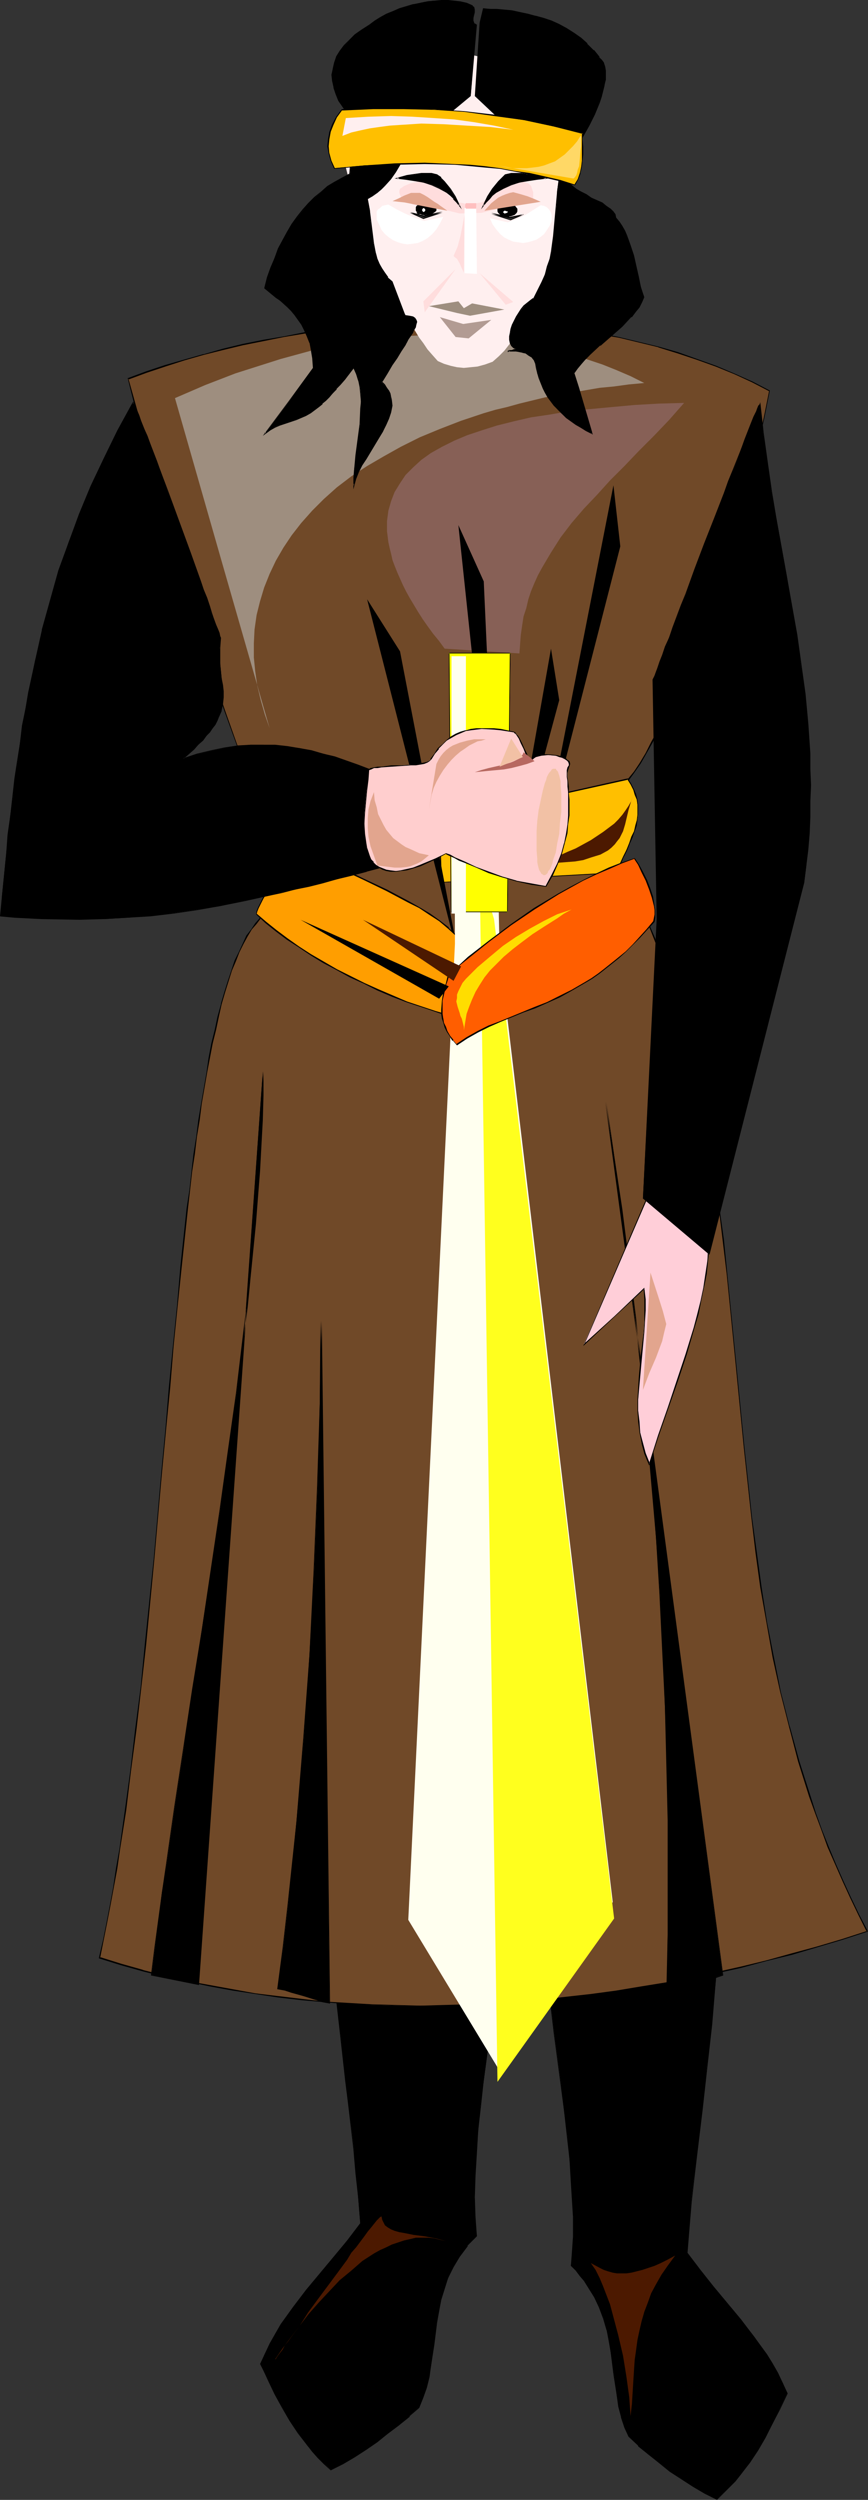 <?xml version="1.0" encoding="UTF-8" standalone="no"?>
<svg
   version="1.0"
   width="54.069mm"
   height="155.711mm"
   id="svg90"
   sodipodi:docname="Sentry 1.wmf"
   xmlns:inkscape="http://www.inkscape.org/namespaces/inkscape"
   xmlns:sodipodi="http://sodipodi.sourceforge.net/DTD/sodipodi-0.dtd"
   xmlns="http://www.w3.org/2000/svg"
   xmlns:svg="http://www.w3.org/2000/svg">
  <rect width="100%" height="100%" fill="#333333" stroke="none"/>
  <sodipodi:namedview
     id="namedview90"
     pagecolor="#ffffff"
     bordercolor="#000000"
     borderopacity="0.25"
     inkscape:showpageshadow="2"
     inkscape:pageopacity="0.0"
     inkscape:pagecheckerboard="0"
     inkscape:deskcolor="#d1d1d1"
     inkscape:document-units="mm" />
  <defs
     id="defs1">
    <pattern
       id="WMFhbasepattern"
       patternUnits="userSpaceOnUse"
       width="6"
       height="6"
       x="0"
       y="0" />
  </defs>
  <path
     style="fill:#000000;fill-opacity:1;fill-rule:evenodd;stroke:none"
     d="m 77.219,439.205 0.162,5.171 0.162,5.171 0.323,5.009 0.323,5.009 0.969,10.019 1.131,10.019 1.131,10.18 0.646,5.171 0.646,5.494 0.646,5.494 0.485,5.656 0.485,5.817 0.485,5.979 -3.069,4.04 -6.3,7.756 -3.231,3.878 -3.069,4.04 -2.908,4.201 -1.454,2.101 -1.131,2.424 -1.292,2.262 -0.969,2.424 0.808,1.939 0.969,1.778 1.615,3.393 1.777,3.232 1.777,3.07 1.939,2.909 2.1,2.909 1.292,1.454 1.292,1.454 1.454,1.293 1.454,1.454 2.908,-1.454 2.746,-1.616 2.746,-1.778 2.585,-1.778 2.585,-1.939 2.585,-1.939 2.262,-2.101 2.262,-2.101 0.969,-2.262 0.808,-2.424 0.646,-2.424 0.485,-2.424 0.646,-5.171 0.646,-5.171 0.485,-2.747 0.485,-2.585 0.808,-2.585 0.969,-2.585 1.131,-2.585 1.615,-2.585 0.808,-1.293 0.969,-1.131 0.969,-1.131 1.292,-1.293 -0.323,-2.101 -0.162,-2.262 v -2.262 l -0.162,-2.424 0.162,-2.424 v -2.585 l 0.323,-5.332 0.485,-5.494 0.485,-5.656 0.808,-5.979 0.808,-5.979 1.454,-12.119 1.454,-12.281 0.646,-6.14 0.485,-5.979 0.323,-5.817 0.162,-5.817 z"
     id="path1" />
  <path
     style="fill:#000000;fill-opacity:1;fill-rule:evenodd;stroke:none"
     d="m 77.219,439.205 v 5.171 l 0.323,5.171 0.162,5.009 0.323,5.009 0.969,10.019 1.131,10.019 1.131,10.18 0.646,5.171 0.646,5.494 0.646,5.494 0.485,5.656 0.646,5.817 0.485,5.979 v 0 l -3.069,4.04 -6.462,7.756 -3.231,3.878 -3.069,4.04 -2.908,4.04 -1.292,2.262 -1.292,2.262 -1.131,2.424 -1.131,2.424 0.969,1.939 0.808,1.778 1.615,3.393 1.777,3.232 1.777,3.07 1.939,2.909 2.262,2.909 1.131,1.454 1.292,1.454 v 0 l 1.454,1.454 1.615,1.454 2.908,-1.454 2.746,-1.616 2.746,-1.778 2.585,-1.778 2.585,-2.101 2.585,-1.939 2.423,-1.939 v -0.162 l 2.262,-1.939 0.969,-2.424 0.808,-2.262 0.646,-2.585 v 0 l 0.323,-2.424 0.808,-5.171 0.646,-5.171 0.485,-2.747 0.485,-2.585 v 0 l 0.808,-2.585 0.808,-2.585 1.292,-2.585 1.454,-2.424 0.969,-1.293 0.969,-1.293 h -0.162 l 1.131,-1.131 1.131,-1.131 -0.162,-2.262 -0.162,-2.262 -0.162,-4.686 0.162,-5.009 0.323,-5.332 0.323,-5.494 0.646,-5.656 0.646,-5.979 0.808,-5.979 1.615,-12.119 1.454,-12.281 0.646,-6.14 0.485,-5.979 0.323,-5.817 v -5.817 l -42.002,3.555 v 0.162 l 42.002,-3.555 -0.162,-0.162 -0.162,5.817 -0.323,5.817 -0.485,5.979 -0.485,6.14 -1.454,12.281 -1.615,12.119 -0.808,5.979 -0.646,5.979 -0.646,5.656 -0.485,5.494 -0.323,5.332 v 5.009 4.686 l 0.162,2.262 0.323,2.101 v 0 l -1.131,1.131 -0.969,1.293 h -0.162 l -0.969,1.131 -0.808,1.293 -1.454,2.424 -1.292,2.585 -0.969,2.585 -0.646,2.747 v 0 l -0.646,2.585 -0.323,2.747 -0.808,5.171 -0.646,5.171 -0.485,2.424 v 0 l -0.646,2.424 -0.646,2.262 -1.131,2.424 h 0.162 l -2.262,2.101 v -0.162 l -2.423,2.101 -2.423,1.939 -2.585,1.939 -2.746,1.939 -2.746,1.616 -2.746,1.616 -2.746,1.454 v 0.162 l -1.454,-1.454 -1.454,-1.454 v 0 l -1.131,-1.454 -1.292,-1.293 -2.262,-2.909 -1.939,-3.07 -1.777,-2.909 -1.615,-3.393 -1.777,-3.232 -0.808,-1.778 -0.969,-1.939 v 0.162 l 1.131,-2.585 1.131,-2.262 1.292,-2.262 1.454,-2.262 2.908,-4.201 3.069,-3.878 3.231,-3.878 6.3,-7.756 3.069,-4.04 -0.485,-6.14 -0.485,-5.817 -0.646,-5.656 -0.646,-5.494 -0.485,-5.494 -0.646,-5.171 -1.292,-10.18 -0.969,-10.019 -0.969,-10.019 -0.323,-5.009 -0.323,-5.009 -0.162,-5.171 -0.162,-5.171 -0.162,0.162 z"
     id="path2" />
  <path
     style="fill:#000000;fill-opacity:1;fill-rule:evenodd;stroke:none"
     d="m 169.462,446.153 -0.162,5.171 -0.162,5.171 -0.323,5.009 -0.323,5.171 -0.969,9.857 -1.131,10.019 -1.131,10.18 -0.646,5.332 -0.646,5.333 -0.646,5.494 -0.646,5.656 -0.485,5.817 -0.485,5.979 3.069,4.04 3.231,4.04 6.462,7.756 3.069,3.878 2.908,4.201 1.292,2.262 1.292,2.262 1.292,2.262 0.969,2.424 -1.777,3.717 -1.615,3.393 -1.777,3.232 -1.777,3.07 -1.939,2.909 -2.1,2.909 -1.292,1.454 -1.292,1.293 -1.454,1.454 -1.454,1.454 -2.908,-1.454 -2.746,-1.616 -2.746,-1.778 -2.585,-1.778 -2.585,-1.939 -2.585,-1.939 -2.423,-2.101 -2.1,-2.101 -0.969,-2.262 -0.808,-2.424 -0.646,-2.424 -0.485,-2.424 -0.646,-5.171 -0.808,-5.171 -0.323,-2.747 -0.646,-2.585 -0.646,-2.585 -0.969,-2.585 -1.292,-2.585 -1.454,-2.424 -0.808,-1.293 -0.969,-1.131 -0.969,-1.293 -1.292,-1.131 0.323,-2.101 0.162,-2.262 0.162,-2.424 v -4.848 l -0.162,-2.585 -0.323,-5.171 -0.485,-5.656 -0.485,-5.656 -0.808,-5.817 -0.646,-6.14 -1.615,-12.119 -1.454,-12.281 -0.646,-6.14 -0.485,-5.979 -0.323,-5.817 -0.162,-5.817 z"
     id="path3" />
  <path
     style="fill:#000000;fill-opacity:1;fill-rule:evenodd;stroke:none"
     d="m 169.462,446.315 -0.162,-0.162 -0.162,5.171 -0.162,5.171 -0.323,5.009 -0.323,5.171 -0.969,9.857 -0.969,10.019 -1.292,10.18 -0.646,5.332 -0.646,5.333 -0.485,5.494 -0.646,5.656 -0.646,5.817 -0.485,6.14 3.069,4.04 3.231,3.878 6.462,7.756 3.069,4.04 2.908,4.201 1.292,2.101 1.292,2.262 1.292,2.424 1.131,2.424 v -0.162 l -1.777,3.717 -1.777,3.232 -1.777,3.232 -1.777,3.07 -1.777,2.909 -2.262,2.909 -1.292,1.454 h 0.162 l -2.746,2.909 -1.454,1.454 v -0.162 l -2.746,-1.454 -2.746,-1.616 -2.908,-1.616 -2.585,-1.939 -2.585,-1.939 -2.423,-1.939 -2.423,-2.101 v 0.162 l -2.262,-2.101 h 0.162 l -0.969,-2.262 -0.808,-2.424 v 0 l -0.646,-2.424 -0.485,-2.424 -0.808,-5.171 -0.646,-5.171 -0.485,-2.747 -0.485,-2.585 v 0 l -0.808,-2.585 -0.808,-2.585 -1.292,-2.585 -1.454,-2.585 -0.969,-1.131 -0.808,-1.293 -1.131,-1.131 v 0 l -1.131,-1.131 v 0 l 0.323,-2.101 0.162,-2.262 v -2.424 -4.848 -2.585 l -0.323,-5.171 -0.485,-5.656 -0.646,-5.656 -0.646,-5.817 -0.808,-6.14 -1.615,-12.119 -1.454,-12.281 -0.485,-6.14 -0.485,-5.979 -0.323,-5.817 -0.162,-5.817 -0.162,0.162 42.002,3.555 v -0.162 l -42.002,-3.555 v 5.817 l 0.323,5.817 0.485,5.979 0.646,6.14 1.454,12.281 1.615,12.119 0.808,6.14 0.646,5.817 0.646,5.656 0.323,5.656 0.323,5.171 0.162,2.585 v 4.848 l -0.162,2.424 -0.162,2.262 -0.162,2.101 1.131,1.131 v 0 l 0.969,1.293 0.969,1.131 0.808,1.293 1.615,2.585 1.131,2.424 0.969,2.585 0.808,2.747 v -0.162 l 0.485,2.585 0.485,2.747 0.646,5.171 0.808,5.171 0.323,2.424 0.646,2.424 v 0.162 l 0.808,2.424 0.969,2.101 2.262,2.101 v 0.162 l 2.423,1.939 2.423,1.939 2.585,2.101 2.746,1.778 2.746,1.778 2.746,1.616 2.908,1.454 1.615,-1.616 2.746,-2.747 v 0 l 1.131,-1.454 2.262,-2.909 1.939,-2.909 1.777,-3.07 1.615,-3.232 1.777,-3.393 1.777,-3.717 -1.131,-2.424 -1.131,-2.424 -1.292,-2.262 -1.292,-2.101 -3.069,-4.201 -3.069,-4.04 -6.462,-7.756 -3.069,-3.878 -3.069,-4.04 v 0 l 0.485,-5.979 0.485,-5.817 0.646,-5.656 0.646,-5.494 0.646,-5.333 0.646,-5.332 1.131,-10.18 1.131,-10.019 0.808,-9.857 0.485,-5.171 0.323,-5.009 0.162,-5.171 v -5.171 z"
     id="path4" />
  <path
     style="fill:#704928;fill-opacity:1;fill-rule:evenodd;stroke:none"
     d="m 30.048,89.198 4.362,-1.616 4.362,-1.454 4.523,-1.293 4.685,-1.454 4.523,-1.131 4.685,-1.131 4.846,-0.97 4.846,-0.97 4.846,-0.808 4.846,-0.646 5.008,-0.646 4.846,-0.646 5.008,-0.323 5.008,-0.323 5.008,-0.162 h 5.008 5.008 l 5.008,0.162 5.008,0.323 4.846,0.323 4.846,0.646 4.846,0.646 4.846,0.808 4.846,0.97 4.685,0.97 4.685,1.293 4.523,1.293 4.523,1.616 4.362,1.616 4.362,1.778 4.2,1.778 4.2,2.101 -0.646,3.232 -0.808,3.232 -0.808,3.555 -0.808,3.555 -0.969,3.717 -0.969,3.717 -2.262,7.756 -2.262,7.918 -2.746,7.918 -2.585,7.918 -1.454,3.878 -1.454,3.717 -1.454,3.717 -1.292,3.555 -1.454,3.393 -1.454,3.232 -1.454,3.232 -1.454,2.909 -1.454,2.747 -1.292,2.585 -1.454,2.262 -1.454,1.939 -1.292,1.939 -1.292,1.454 -1.292,1.131 -1.131,0.97 -1.131,0.485 -0.646,0.162 h -0.485 l -1.615,3.878 -1.777,3.878 -1.939,3.878 -2.1,3.878 -1.939,3.717 -2.262,3.717 -2.1,3.555 -2.1,3.232 -53.957,-4.04 -3.716,-7.756 -3.554,-7.756 -3.392,-7.595 -3.069,-7.756 -2.908,-7.595 -2.746,-7.595 -2.585,-7.756 -2.423,-7.595 -2.262,-7.756 -2.423,-7.756 -4.362,-15.513 -4.2,-15.836 -2.262,-7.918 z"
     id="path5" />
  <path
     style="fill:#000000;fill-opacity:1;fill-rule:evenodd;stroke:none"
     d="m 30.209,89.037 v 0.323 l 4.362,-1.616 4.362,-1.454 4.523,-1.454 4.523,-1.293 v 0 l 4.523,-1.131 4.685,-1.131 4.846,-0.97 4.846,-0.97 4.846,-0.808 4.846,-0.808 5.008,-0.646 4.846,-0.485 5.008,-0.323 5.008,-0.323 5.008,-0.162 5.008,-0.162 5.008,0.162 5.008,0.162 5.008,0.323 4.846,0.323 4.846,0.485 4.846,0.808 4.846,0.808 4.846,0.808 4.685,1.131 4.685,1.131 h -0.162 l 4.685,1.454 4.362,1.454 4.523,1.616 4.362,1.778 4.2,1.939 4.039,2.101 v -0.162 l -0.646,3.232 -0.646,3.232 -0.808,3.555 -0.969,3.555 -0.808,3.717 v -0.162 l -1.131,3.878 -2.1,7.756 -2.423,7.918 -2.585,7.918 -2.746,7.918 -1.292,3.717 -1.454,3.878 -1.454,3.717 -1.454,3.393 -1.454,3.555 -1.454,3.232 -1.454,3.07 -1.454,3.07 -1.454,2.585 -1.292,2.585 -1.454,2.424 -1.292,1.939 -1.454,1.778 -1.131,1.454 v 0 l -1.292,1.293 v 0 l -1.131,0.808 -1.292,0.646 h 0.162 -0.646 l -0.485,0.162 -1.615,3.878 -1.939,3.878 -1.777,3.878 -2.1,3.878 -2.1,3.717 -2.262,3.717 -2.1,3.393 -2.1,3.393 h 0.162 l -53.957,-4.201 0.162,0.162 -3.877,-7.756 -3.392,-7.756 -3.392,-7.756 -3.069,-7.595 -2.908,-7.595 -2.746,-7.756 -2.585,-7.595 -2.423,-7.756 -2.423,-7.595 -2.262,-7.756 -4.362,-15.674 -4.362,-15.674 -2.1,-8.08 -2.262,-8.08 h -0.162 l 2.1,8.241 2.262,7.918 4.2,15.836 4.523,15.513 2.262,7.756 2.423,7.756 2.423,7.756 2.585,7.595 2.746,7.595 2.746,7.756 3.231,7.595 3.231,7.756 3.554,7.595 3.877,7.918 53.957,4.04 2.1,-3.393 2.262,-3.393 2.1,-3.717 2.1,-3.878 2.1,-3.717 1.939,-3.878 1.777,-3.878 1.615,-3.878 h -0.162 0.485 l 0.646,-0.162 1.131,-0.646 1.292,-0.808 v 0 l 1.292,-1.293 v 0 l 1.292,-1.454 1.292,-1.778 1.454,-2.101 1.292,-2.262 1.454,-2.585 1.454,-2.747 1.454,-2.909 1.292,-3.07 1.615,-3.232 1.454,-3.555 1.292,-3.555 1.454,-3.717 1.454,-3.717 1.454,-3.717 2.585,-7.918 2.585,-7.918 2.423,-7.918 2.262,-7.918 0.969,-3.717 v 0 l 0.969,-3.717 0.808,-3.555 0.808,-3.555 0.646,-3.232 0.646,-3.232 -4.039,-2.101 -4.362,-1.939 -4.2,-1.778 -4.523,-1.616 -4.523,-1.616 -4.523,-1.293 v 0 l -4.685,-1.131 -4.685,-1.131 -4.846,-0.97 -4.846,-0.808 -4.846,-0.646 -4.846,-0.485 -4.846,-0.485 -5.008,-0.323 -5.008,-0.162 h -5.008 -5.008 l -5.008,0.162 -5.008,0.323 -5.008,0.485 -4.846,0.485 -5.008,0.646 -4.846,0.646 -4.846,0.97 -4.846,0.808 -4.846,0.97 -4.685,1.131 -4.523,1.293 H 47.818 l -4.523,1.293 -4.523,1.293 -4.362,1.454 -4.362,1.616 z"
     id="path6" />
  <path
     style="fill:#9e8e7f;fill-opacity:1;fill-rule:evenodd;stroke:none"
     d="m 41.194,93.723 7.108,-3.07 7.108,-2.747 3.554,-1.131 3.554,-1.131 3.554,-1.131 7.108,-1.939 3.554,-0.808 3.392,-0.646 3.554,-0.646 3.554,-0.485 3.392,-0.485 3.554,-0.323 6.946,-0.323 h 3.392 3.392 l 3.554,0.323 3.392,0.323 3.392,0.323 3.392,0.485 3.392,0.646 3.392,0.808 3.392,0.808 3.231,0.97 3.392,1.131 3.392,1.131 3.231,1.293 3.392,1.454 3.231,1.616 -3.554,0.323 -3.554,0.485 -3.392,0.323 -6.623,1.131 -3.069,0.485 -3.231,0.646 -5.977,1.454 -2.908,0.808 -2.746,0.646 -2.746,0.808 -5.331,1.778 -5.008,1.939 -4.685,1.939 -4.523,2.262 -4.039,2.262 -3.877,2.262 -3.716,2.424 -3.392,2.585 -3.069,2.747 -2.746,2.747 -2.585,2.909 -2.262,2.909 -1.939,2.909 -1.777,3.07 -1.454,3.07 -1.292,3.232 -0.969,3.232 -0.808,3.232 -0.485,3.393 -0.162,3.232 v 3.393 l 0.323,3.232 0.485,3.393 0.808,3.393 0.969,3.393 1.131,3.232 -11.147,-38.782 z"
     id="path7" />
  <path
     style="fill:#876056;fill-opacity:1;fill-rule:evenodd;stroke:none"
     d="m 104.682,152.704 17.609,1.131 0.162,-2.262 0.162,-2.101 0.323,-2.262 0.323,-2.101 0.646,-1.939 0.485,-2.101 0.646,-1.939 0.808,-1.939 0.808,-1.778 0.969,-1.778 2.1,-3.555 2.262,-3.555 2.585,-3.393 2.908,-3.393 3.069,-3.232 3.069,-3.393 3.392,-3.393 3.392,-3.555 3.554,-3.555 3.554,-3.717 3.554,-4.04 -5.977,0.162 -5.654,0.323 -5.331,0.485 -5.169,0.485 -4.846,0.485 -4.685,0.808 -4.362,0.646 -4.2,0.97 -3.877,0.97 -3.554,1.131 -3.392,1.131 -3.069,1.293 -2.908,1.454 -2.585,1.454 -2.262,1.616 -1.939,1.778 -1.777,1.778 -1.292,1.939 -1.292,2.101 -0.808,2.101 -0.646,2.262 -0.323,2.424 v 2.424 l 0.323,2.585 0.323,1.454 0.323,1.293 0.323,1.454 0.485,1.293 0.646,1.616 0.646,1.454 0.646,1.454 0.808,1.616 0.808,1.454 0.969,1.616 0.969,1.616 1.131,1.778 1.131,1.616 1.292,1.778 1.454,1.778 z"
     id="path8" />
  <path
     style="fill:#000000;fill-opacity:1;fill-rule:evenodd;stroke:none"
     d="m 127.299,201.666 18.739,-73.039 -1.615,-14.382 z"
     id="path9" />
  <path
     style="fill:#000000;fill-opacity:1;fill-rule:evenodd;stroke:none"
     d="m 119.868,208.614 11.793,-43.791 -1.939,-12.119 z"
     id="path10" />
  <path
     style="fill:#704928;fill-opacity:1;fill-rule:evenodd;stroke:none"
     d="m 72.373,198.919 -0.323,1.293 -0.323,1.293 -0.323,2.262 -0.162,2.262 -0.323,2.101 -0.162,0.97 -0.162,0.97 -0.485,0.808 -0.485,0.646 -0.646,0.646 -0.808,0.646 -0.969,0.323 -1.292,0.323 -1.131,0.323 -1.292,0.646 -1.131,0.808 -1.131,0.97 -0.969,1.131 -1.131,1.454 -0.969,1.616 -0.969,1.778 -0.808,1.939 -0.969,2.101 -0.969,2.262 -0.808,2.424 -0.808,2.747 -0.646,2.747 -0.808,2.909 -0.646,3.07 -0.808,3.232 -0.646,3.393 -0.646,3.393 -0.646,3.717 -0.646,3.717 -0.485,3.878 -0.646,3.878 -0.485,4.04 -0.646,4.201 -0.485,4.363 -0.485,4.201 -0.485,4.525 -0.969,9.049 -0.969,9.372 -0.808,9.534 -0.969,9.857 -0.808,9.857 -0.969,10.18 -1.939,20.199 -1.939,20.199 -1.131,10.019 -1.131,9.857 -1.131,9.695 -1.292,9.372 -1.454,9.211 -0.646,4.525 -0.808,4.363 -0.808,4.363 -0.808,4.201 -0.808,4.04 -0.808,4.04 5.008,1.616 5.169,1.454 5.169,1.293 5.331,1.293 5.331,0.97 5.331,0.97 5.331,0.808 5.331,0.808 5.493,0.646 5.493,0.485 5.654,0.485 5.493,0.323 5.654,0.162 h 5.654 5.654 l 5.654,-0.162 5.816,-0.162 5.816,-0.485 5.654,-0.485 5.816,-0.646 5.816,-0.646 5.977,-0.808 5.816,-0.97 5.977,-0.97 5.816,-1.131 5.977,-1.293 5.816,-1.293 5.977,-1.616 5.816,-1.454 5.977,-1.778 5.977,-1.616 5.977,-1.939 -1.939,-3.878 -2.1,-4.04 -1.777,-4.04 -1.615,-3.878 -1.777,-4.04 -1.615,-4.04 -1.292,-4.04 -1.454,-4.04 -2.585,-8.08 -2.262,-8.08 -1.939,-8.241 -1.777,-8.08 -1.454,-8.241 -1.454,-8.241 -1.131,-8.241 -1.131,-8.241 -1.777,-16.482 -1.615,-16.482 -1.454,-16.321 -0.808,-8.08 -0.969,-8.08 -0.969,-8.08 -1.131,-7.918 -1.454,-7.918 -1.292,-7.918 -1.777,-7.756 -1.939,-7.756 -2.1,-7.595 -2.423,-7.595 -1.292,-3.717 -1.454,-3.717 -1.454,-3.717 -1.615,-3.717 -1.615,-3.717 -1.939,-3.555 -1.777,-3.717 -1.939,-3.555 z"
     id="path11" />
  <path
     style="fill:#000000;fill-opacity:1;fill-rule:evenodd;stroke:none"
     d="m 72.373,198.919 -0.485,1.293 v 0 l -0.323,1.293 -0.323,2.262 -0.162,2.262 -0.162,2.101 -0.323,0.97 v 0 l -0.162,0.808 -0.485,0.808 -0.485,0.808 h 0.162 l -0.646,0.646 v -0.162 l -0.808,0.646 -1.131,0.323 -2.423,0.808 -1.131,0.485 -1.131,0.808 v 0 l -1.131,0.97 v 0 l -1.131,1.293 -0.969,1.454 -1.131,1.454 -0.808,1.778 -0.969,2.101 -0.969,1.939 -0.808,2.424 -0.808,2.424 -0.808,2.585 -0.808,2.747 v 0.162 l -0.808,2.909 -0.646,3.07 -0.808,3.232 -0.646,3.393 -0.485,3.393 -0.646,3.717 -0.646,3.717 -0.646,3.878 -0.485,3.878 -0.646,4.04 -0.485,4.201 -0.485,4.363 -0.646,4.201 -0.485,4.525 -0.969,9.049 -0.808,9.372 -0.969,9.534 -0.969,9.857 -0.808,9.857 -0.969,10.18 -1.777,20.199 -2.1,20.199 -0.969,10.019 -1.292,9.857 -1.131,9.695 -1.292,9.372 -1.292,9.211 -0.808,4.525 -0.646,4.363 -0.808,4.363 -0.808,4.201 -0.808,4.04 -0.969,4.201 5.169,1.616 5.169,1.454 v 0 l 5.169,1.293 5.331,1.131 5.331,1.131 5.331,0.97 5.331,0.808 5.331,0.808 5.493,0.646 5.493,0.485 5.654,0.485 5.493,0.162 5.654,0.162 5.654,0.162 h 5.654 l 5.654,-0.162 5.816,-0.323 5.816,-0.323 5.654,-0.485 5.816,-0.646 5.816,-0.646 5.977,-0.808 5.816,-0.97 5.977,-1.131 5.816,-0.97 5.977,-1.293 5.816,-1.293 5.977,-1.616 v 0 l 5.977,-1.454 5.977,-1.778 5.977,-1.778 5.977,-1.939 -2.1,-4.04 -1.939,-4.04 -1.777,-3.878 -1.777,-4.04 -1.615,-3.878 -1.615,-4.04 -1.454,-4.04 -1.292,-4.04 -2.585,-8.08 -2.262,-8.241 v 0.162 l -2.1,-8.241 -1.615,-8.08 -1.615,-8.241 -1.292,-8.241 -1.131,-8.241 -1.131,-8.241 -1.777,-16.482 -1.615,-16.482 -1.615,-16.321 -0.808,-8.08 -0.808,-8.08 -1.131,-8.08 -1.131,-7.918 -1.292,-7.918 -1.454,-7.918 -1.615,-7.756 -1.939,-7.756 v 0 l -2.1,-7.756 -2.423,-7.595 -1.292,-3.717 -1.454,-3.717 -1.615,-3.717 -1.454,-3.717 -1.777,-3.555 -1.777,-3.717 -1.777,-3.555 -2.1,-3.717 -71.727,-0.808 v 0.162 l 71.727,0.97 h -0.162 l 1.939,3.555 1.939,3.555 1.777,3.717 1.615,3.555 1.615,3.717 1.454,3.717 1.454,3.717 1.292,3.717 2.423,7.595 2.262,7.756 v -0.162 l 1.777,7.756 1.777,7.756 1.454,7.918 1.292,7.918 1.131,7.918 0.969,8.08 0.969,8.08 0.808,8.08 1.615,16.321 1.615,16.482 1.777,16.482 0.969,8.241 1.131,8.241 1.454,8.241 1.454,8.241 1.777,8.08 2.1,8.241 v 0 l 2.1,8.08 2.585,8.241 1.454,4.04 1.454,3.878 1.454,4.04 1.777,4.04 1.777,4.04 1.777,3.878 1.939,4.04 1.939,3.878 0.162,-0.162 -5.977,1.939 -5.977,1.778 -5.977,1.616 -5.816,1.616 v 0 l -5.977,1.454 -5.816,1.293 -5.977,1.293 -5.816,1.131 -5.977,0.97 -5.816,0.97 -5.977,0.808 -5.816,0.646 -5.816,0.646 -5.654,0.485 -5.816,0.485 -5.816,0.162 -5.654,0.162 -5.654,0.162 -5.654,-0.162 -5.654,-0.162 -5.493,-0.323 -5.654,-0.323 -5.493,-0.646 -5.493,-0.646 -5.331,-0.646 -5.331,-0.97 -5.331,-0.97 -5.331,-0.97 -5.331,-1.293 -5.169,-1.293 h 0.162 l -5.169,-1.454 -5.169,-1.616 0.162,0.162 0.808,-4.04 0.808,-4.04 0.808,-4.201 0.808,-4.363 0.808,-4.363 0.646,-4.525 1.454,-9.211 1.131,-9.372 1.292,-9.695 1.131,-9.857 1.131,-10.019 1.939,-20.199 1.777,-20.199 0.969,-10.18 0.969,-9.857 0.808,-9.857 0.969,-9.534 0.969,-9.372 0.969,-9.049 0.485,-4.525 0.485,-4.201 0.485,-4.363 0.646,-4.201 0.485,-4.04 0.646,-3.878 0.485,-3.878 0.646,-3.717 0.646,-3.717 0.646,-3.393 0.646,-3.393 0.808,-3.232 0.646,-3.07 0.646,-2.909 v 0 l 0.808,-2.747 0.808,-2.585 0.808,-2.585 0.969,-2.262 0.808,-2.101 0.969,-1.939 0.969,-1.778 0.969,-1.616 1.131,-1.293 0.969,-1.293 v 0 l 0.969,-0.97 v 0 l 1.292,-0.646 1.131,-0.646 2.423,-0.646 0.969,-0.485 0.808,-0.485 v -0.162 l 0.808,-0.485 0.485,-0.808 0.323,-0.808 0.323,-0.97 v 0 l 0.162,-0.97 0.323,-2.101 0.162,-2.262 0.323,-2.262 0.323,-1.293 v 0 l 0.323,-1.131 h -0.162 z"
     id="path12" />
  <path
     style="fill:#ffbf00;fill-opacity:1;fill-rule:evenodd;stroke:none"
     d="m 144.907,205.382 0.969,-1.778 0.969,-1.778 0.646,-1.778 0.808,-1.454 0.485,-1.454 0.485,-1.454 0.485,-1.454 0.323,-1.131 0.162,-1.293 v -1.131 l -0.162,-1.293 -0.162,-1.131 -0.323,-1.293 -0.485,-1.131 -0.485,-1.131 -0.808,-1.293 -44.425,9.857 0.485,14.543 z"
     id="path13" />
  <path
     style="fill:#000000;fill-opacity:1;fill-rule:evenodd;stroke:none"
     d="m 145.069,205.544 0.969,-1.939 0.808,-1.778 0.808,-1.616 0.646,-1.616 0.646,-1.454 0.485,-1.454 0.485,-1.293 v -0.162 l 0.162,-1.131 0.162,-1.293 v -1.131 -1.293 l -0.162,-1.131 v 0 l -0.323,-1.293 -0.485,-1.131 -0.646,-1.293 -0.808,-1.293 -44.587,10.019 0.646,14.543 41.194,-2.262 -0.162,-0.162 -41.033,2.262 0.162,0.162 -0.485,-14.543 -0.162,0.162 44.425,-9.857 -0.162,-0.162 0.808,1.293 0.646,1.293 0.323,1.131 0.485,1.131 v 0 l 0.162,1.131 v 1.293 1.131 l -0.162,1.293 -0.323,1.131 v 0 l -0.323,1.454 -0.646,1.293 -0.485,1.454 -0.646,1.616 -0.808,1.616 -0.808,1.778 -1.131,1.939 h 0.162 z"
     id="path14" />
  <path
     style="fill:#000000;fill-opacity:1;fill-rule:evenodd;stroke:none"
     d="M 108.398,227.359 94.182,153.35 86.427,141.069 Z"
     id="path15" />
  <path
     style="fill:#000000;fill-opacity:1;fill-rule:evenodd;stroke:none"
     d="m 117.283,212.008 -3.392,-75.14 -5.977,-13.25 z"
     id="path16" />
  <path
     style="fill:#ff9e00;fill-opacity:1;fill-rule:evenodd;stroke:none"
     d="m 60.257,215.239 2.262,1.939 2.423,1.939 2.585,1.939 2.746,1.939 2.908,1.778 3.069,1.778 3.069,1.778 3.069,1.616 3.231,1.616 3.392,1.454 3.392,1.454 3.231,1.293 3.392,1.293 3.392,1.131 3.554,0.97 3.231,0.808 v -17.775 l -1.615,-1.778 -2.1,-1.939 -2.1,-1.616 -2.262,-1.616 -2.262,-1.616 -2.585,-1.293 -5.169,-2.747 -5.493,-2.585 -5.331,-2.585 -5.331,-2.585 -2.423,-1.293 -2.423,-1.454 v 0 h -0.162 l -0.162,0.162 -0.162,0.162 -0.485,0.646 -0.646,0.808 -0.646,1.131 -0.808,1.131 -0.969,1.293 -0.808,1.454 -1.777,2.909 -0.808,1.454 -0.646,1.293 -0.646,1.131 -0.646,1.131 -0.323,0.808 z"
     id="path17" />
  <path
     style="fill:#000000;fill-opacity:1;fill-rule:evenodd;stroke:none"
     d="m 60.257,215.239 2.262,2.101 2.423,1.939 2.585,1.939 2.746,1.778 2.908,1.939 2.908,1.778 3.069,1.616 3.231,1.778 3.231,1.454 3.231,1.616 3.392,1.454 3.392,1.293 3.392,1.131 3.392,1.131 3.392,1.131 3.554,0.808 v -17.937 l -1.777,-1.939 -1.939,-1.778 v -0.162 l -2.1,-1.616 -2.262,-1.616 -2.423,-1.454 -2.585,-1.454 -5.169,-2.747 -5.493,-2.585 -5.331,-2.585 -5.169,-2.585 -2.585,-1.293 -2.262,-1.454 H 70.111 69.95 l -0.162,0.162 -0.162,0.323 h -0.162 l -0.485,0.646 -0.646,0.808 -1.454,2.262 -0.808,1.293 -0.969,1.454 -1.615,2.909 -0.808,1.293 -0.808,1.293 -0.646,1.293 -0.485,0.97 -0.323,0.808 -0.162,0.808 h 0.162 l 0.162,-0.646 0.323,-0.808 0.485,-0.97 0.646,-1.293 0.808,-1.293 0.808,-1.454 1.777,-2.909 0.808,-1.293 0.808,-1.293 1.615,-2.262 0.646,-0.97 0.485,-0.646 v 0 l 0.162,-0.162 v 0.162 l 0.162,-0.162 v 0 0 0 0 l 2.423,1.293 2.423,1.454 5.169,2.585 5.493,2.585 5.331,2.585 5.169,2.747 2.585,1.293 2.423,1.616 2.262,1.454 2.1,1.778 v 0 l 1.939,1.778 1.777,1.939 v -0.162 17.775 h 0.162 l -3.392,-0.97 -3.392,-0.97 -3.392,-1.131 -3.392,-1.131 -3.392,-1.454 -3.392,-1.454 -3.231,-1.454 -3.231,-1.616 -3.231,-1.616 -3.069,-1.778 -3.069,-1.778 -2.746,-1.778 -2.746,-1.939 -2.585,-1.939 -2.423,-1.939 -2.262,-1.939 v 0.162 z"
     id="path18" />
  <path
     style="fill:#000000;fill-opacity:1;fill-rule:evenodd;stroke:none"
     d="m 31.34,94.854 -3.554,6.464 -3.231,6.625 -3.069,6.625 -2.746,6.464 -2.585,6.625 -2.262,6.787 -1.939,6.787 -1.939,7.11 -1.777,7.272 -1.454,7.433 -0.808,3.878 -0.646,3.878 -0.646,4.201 -0.485,4.04 -0.646,4.201 -0.485,4.363 -0.646,4.363 -0.485,4.525 -0.485,4.525 -0.485,4.848 -0.485,4.848 -0.323,5.009 3.231,0.162 3.231,0.162 3.069,0.162 3.069,0.162 h 5.977 5.654 l 5.493,-0.323 5.493,-0.485 5.493,-0.646 5.493,-0.808 5.493,-0.808 5.654,-1.293 5.816,-1.131 3.069,-0.808 3.069,-0.646 3.231,-0.808 3.231,-0.808 3.392,-0.808 3.392,-0.97 3.554,-0.97 3.716,-0.97 3.716,-0.97 4.039,-1.131 -8.077,-19.714 -5.493,-2.262 -5.331,-1.778 -2.746,-0.808 -2.746,-0.646 -2.746,-0.646 -2.908,-0.323 -2.908,-0.323 -2.746,-0.162 h -3.069 l -2.908,0.323 -3.231,0.485 -3.069,0.646 -3.392,0.808 -3.231,0.97 1.292,-1.131 1.131,-1.131 1.131,-0.97 0.969,-1.131 0.969,-0.97 0.646,-0.97 0.808,-0.808 0.485,-0.97 0.485,-0.808 0.323,-0.808 0.646,-1.616 0.323,-1.454 0.162,-1.616 v -1.454 l -0.162,-1.454 -0.162,-1.616 -0.162,-1.616 -0.162,-1.616 -0.162,-1.939 v -1.939 l 0.323,-2.262 h -0.162 v -0.485 l -0.323,-0.646 -0.323,-0.97 -0.323,-0.97 -0.485,-1.454 -0.646,-1.454 -0.485,-1.616 -0.646,-1.778 -0.646,-1.939 -0.808,-2.101 -0.808,-2.262 -1.615,-4.525 -1.777,-4.848 -3.554,-9.695 -1.615,-4.686 -0.969,-2.262 -0.808,-2.101 -0.646,-1.939 -0.808,-1.939 -0.646,-1.778 -0.646,-1.616 -0.646,-1.293 -0.485,-1.293 -0.485,-0.97 z"
     id="path19" />
  <path
     style="fill:#000000;fill-opacity:1;fill-rule:evenodd;stroke:none"
     d="m 31.34,94.531 -3.716,6.787 -3.231,6.625 -3.069,6.464 -2.746,6.625 -2.423,6.625 -2.423,6.625 -1.939,6.948 -1.939,6.948 v 0.162 l -1.615,7.272 -1.615,7.433 -0.646,3.878 -0.808,3.878 -0.485,4.201 -0.646,4.04 -0.646,4.201 -0.485,4.363 -0.485,4.363 -0.646,4.525 -0.323,4.525 -0.485,4.848 -0.485,4.848 L 0,215.724 l 3.392,0.323 3.231,0.162 3.069,0.162 9.047,0.162 5.654,-0.162 5.493,-0.323 5.493,-0.323 5.493,-0.646 5.493,-0.808 5.493,-0.97 5.654,-1.131 5.816,-1.293 3.069,-0.646 3.069,-0.808 3.231,-0.646 3.231,-0.808 v 0 l 3.392,-0.97 v 0 l 3.392,-0.808 v 0 l 3.716,-0.97 h -0.162 l 3.716,-0.97 v 0 l 3.877,-0.97 4.039,-1.131 -8.077,-20.037 -5.493,-2.101 -5.493,-1.939 -2.746,-0.646 v 0 l -2.746,-0.808 -2.746,-0.485 -2.908,-0.485 -2.908,-0.323 H 62.034 58.965 l -2.908,0.162 -3.231,0.485 -3.069,0.646 -3.392,0.808 v 0 l -3.392,1.131 0.162,0.162 1.292,-1.131 v 0 l 1.292,-1.131 0.969,-1.131 1.131,-0.97 v 0 l 0.808,-1.131 0.808,-0.808 0.646,-0.97 0.646,-0.808 0.485,-0.97 0.323,-0.808 0.646,-1.454 v -0.162 l 0.323,-1.454 0.162,-1.616 v -1.454 l -0.162,-1.454 -0.323,-1.616 -0.162,-1.616 -0.162,-1.616 v -1.939 -1.939 l 0.162,-2.262 v -0.162 l -0.162,-0.323 -0.162,-0.808 -0.323,-0.808 -0.485,-1.131 -0.485,-1.293 -0.485,-1.454 -0.485,-1.616 -0.646,-1.939 -0.808,-1.939 -0.646,-1.939 -0.808,-2.262 -1.615,-4.525 -1.777,-4.848 -3.554,-9.695 -1.777,-4.686 -0.808,-2.262 -0.808,-2.101 -0.808,-2.101 -0.646,-1.778 -0.808,-1.778 -0.646,-1.616 -0.485,-1.454 -0.485,-1.131 -0.485,-1.131 -0.485,-0.97 -0.162,0.323 0.485,0.808 0.323,0.97 0.485,1.293 0.646,1.293 0.646,1.778 0.646,1.616 0.808,1.939 0.808,2.101 0.808,2.101 0.808,2.101 1.777,4.686 3.392,9.857 1.777,4.686 1.777,4.686 0.646,2.101 0.808,2.101 0.646,1.939 0.646,1.778 0.646,1.616 0.485,1.616 0.485,1.293 0.323,1.131 0.323,0.808 0.323,0.646 0.162,0.485 v 0.162 -0.162 l -0.162,2.262 -0.162,1.939 0.162,1.939 0.162,1.616 0.162,1.616 0.162,1.616 0.162,1.454 v 1.454 l -0.162,1.616 -0.323,1.454 v 0 l -0.485,1.616 -0.485,0.808 -0.485,0.808 -0.485,0.808 -0.808,0.97 -0.646,0.97 -0.969,0.97 h 0.162 l -0.969,0.97 -1.131,1.131 -1.292,1.131 v 0 l -1.777,1.454 4.039,-1.293 h -0.162 l 3.392,-0.808 3.069,-0.646 3.231,-0.323 2.908,-0.323 h 3.069 l 2.746,0.162 2.908,0.323 2.908,0.323 2.746,0.646 2.746,0.646 h -0.162 l 2.746,0.808 5.493,1.778 5.493,2.101 v 0 l 7.916,19.876 v -0.162 l -3.877,0.97 -3.877,1.131 h 0.162 l -3.716,0.808 v 0 l -3.554,0.97 v 0 l -3.392,0.97 h -0.162 l -3.392,0.808 h 0.162 l -3.231,0.808 -3.231,0.808 -3.069,0.808 -3.069,0.646 -5.816,1.293 -5.654,1.131 -5.493,0.97 -5.493,0.808 -5.493,0.485 -5.493,0.485 -5.493,0.323 -5.654,0.162 -9.047,-0.323 -3.069,-0.162 -3.231,-0.162 -3.231,-0.162 0.162,0.162 0.323,-5.009 0.485,-4.848 0.485,-4.848 0.485,-4.525 0.485,-4.525 0.485,-4.363 0.646,-4.363 0.485,-4.201 0.646,-4.04 0.646,-4.201 0.646,-3.878 0.808,-3.878 1.454,-7.433 1.777,-7.272 v 0 l 1.777,-6.948 2.1,-6.948 2.262,-6.625 2.585,-6.787 2.746,-6.464 2.908,-6.464 3.231,-6.625 3.716,-6.625 h -0.323 z"
     id="path20" />
  <path
     style="fill:#ffffef;fill-opacity:1;fill-rule:evenodd;stroke:none"
     d="m 106.944,167.408 0.162,54.779 -10.985,229.783 21.809,36.035 26.332,-40.236 -26.655,-223.642 -1.131,-58.658 z"
     id="path21" />
  <path
     style="fill:#ffff1e;fill-opacity:1;fill-rule:evenodd;stroke:none"
     d="m 117.121,490.106 -4.2,-284.885 3.392,11.15 28.271,235.277 z"
     id="path22" />
  <path
     style="fill:#ff5e00;fill-opacity:1;fill-rule:evenodd;stroke:none"
     d="m 105.651,229.298 2.262,-1.939 2.262,-1.939 5.008,-3.878 5.169,-3.878 5.493,-3.717 5.654,-3.555 2.908,-1.616 2.908,-1.454 3.069,-1.454 2.908,-1.454 3.069,-1.293 3.069,-1.131 0.808,1.616 0.969,1.778 0.969,1.939 0.808,1.939 0.646,2.101 0.485,1.939 v 0.97 0.97 0.808 l -0.162,0.808 -1.615,2.101 -1.777,1.778 -1.615,1.616 -1.615,1.616 -1.777,1.454 -1.615,1.454 -1.454,1.293 -1.615,1.131 -1.615,1.131 -1.454,0.97 -3.069,1.778 -3.069,1.454 -2.908,1.454 -2.908,1.131 -2.746,1.131 -5.331,2.101 -2.746,1.131 -2.585,1.293 -2.423,1.454 -2.423,1.616 -0.969,-1.131 -0.646,-0.97 -0.646,-0.97 -0.485,-1.131 -0.323,-0.97 -0.323,-0.97 -0.162,-1.131 v -0.97 l 0.162,-2.101 0.323,-2.101 0.485,-2.101 z"
     id="path23" />
  <path
     style="fill:#000000;fill-opacity:1;fill-rule:evenodd;stroke:none"
     d="m 105.813,229.459 v 0 l 2.1,-1.939 2.423,-1.939 4.846,-3.878 5.169,-3.878 5.493,-3.717 5.654,-3.555 2.908,-1.616 2.908,-1.616 3.069,-1.454 3.069,-1.293 2.908,-1.293 3.069,-1.131 h -0.162 l 0.969,1.454 0.808,1.778 0.969,1.939 0.808,2.101 0.646,1.939 v 0 l 0.485,1.939 0.162,0.97 v 0.97 l -0.162,0.808 -0.162,0.808 v 0 l -1.615,1.939 v 0 l -1.615,1.778 -1.615,1.778 -1.615,1.616 -1.777,1.454 v 0 l -1.615,1.293 -1.615,1.293 -1.454,1.131 -1.615,1.131 -1.615,0.97 -3.069,1.778 -2.908,1.454 -2.908,1.454 -2.908,1.131 -2.746,1.131 -5.493,2.262 -2.585,0.97 -2.585,1.293 -2.585,1.454 -2.423,1.616 0.162,0.162 -0.969,-1.131 h 0.162 l -0.808,-0.97 -0.646,-1.131 -0.323,-0.97 -0.485,-0.97 -0.162,-1.131 v 0.162 l -0.162,-1.131 v -0.97 -2.101 l 0.485,-2.101 0.485,-2.101 v 0.162 l 0.646,-2.101 -0.323,-0.162 -0.485,2.101 v 0 l -0.646,2.101 -0.323,2.101 -0.162,2.101 v 0.97 l 0.162,1.131 v 0 l 0.323,0.97 0.323,1.131 0.485,0.97 0.646,0.97 0.646,1.131 h 0.162 l 0.969,1.131 2.423,-1.616 2.585,-1.454 2.585,-1.293 2.585,-1.131 5.493,-2.262 2.746,-0.97 2.908,-1.293 2.908,-1.293 2.908,-1.616 3.069,-1.778 1.615,-0.97 1.615,-1.131 1.454,-1.131 1.615,-1.293 1.615,-1.293 v 0 l 1.615,-1.454 1.615,-1.616 1.777,-1.778 1.615,-1.778 v 0 l 1.777,-1.939 0.162,-0.97 v -0.808 -0.97 l -0.162,-0.97 -0.323,-1.939 v -0.162 l -0.646,-1.939 -0.808,-2.101 -0.969,-1.939 -0.969,-1.778 -0.969,-1.454 -3.231,1.131 -2.908,1.131 -3.069,1.454 -2.908,1.454 -3.069,1.616 -2.908,1.616 -5.654,3.393 -5.331,3.717 -5.169,3.878 -5.008,3.878 -2.262,2.101 -2.423,1.939 z"
     id="path24" />
  <path
     style="fill:#000000;fill-opacity:1;fill-rule:evenodd;stroke:none"
     d="m 35.702,464.898 0.808,-6.302 0.808,-6.464 0.808,-6.625 1.131,-6.625 1.939,-13.574 2.1,-13.735 2.1,-13.897 2.1,-13.897 4.362,-28.278 1.939,-13.897 1.939,-13.735 1.615,-13.574 0.808,-6.625 0.646,-6.625 0.646,-6.464 0.646,-6.464 0.485,-6.302 0.485,-6.14 0.323,-5.979 0.323,-5.979 0.162,-5.817 v -5.656 l -15.185,214.916 z"
     id="path25" />
  <path
     style="fill:#000000;fill-opacity:1;fill-rule:evenodd;stroke:none"
     d="m 35.702,464.898 v 0 l 0.808,-6.302 1.777,-13.089 0.969,-6.625 1.939,-13.574 2.1,-13.735 2.262,-13.897 2.1,-13.897 4.2,-28.278 2.1,-13.897 1.777,-13.735 1.777,-13.574 0.808,-6.625 0.646,-6.625 0.646,-6.464 0.646,-6.464 0.485,-6.302 0.485,-6.14 0.323,-5.979 0.323,-5.979 0.162,-5.817 v -5.656 h -0.162 l -15.347,214.916 0.162,-0.162 -10.985,-2.101 -0.162,0.162 11.308,2.262 15.185,-215.078 h -0.162 l -0.162,5.656 -0.162,5.817 -0.323,5.979 -0.323,5.979 -0.485,6.14 -0.485,6.302 -0.646,6.464 -0.485,6.464 -0.808,6.625 -0.808,6.625 -1.615,13.574 -1.939,13.735 -1.939,13.897 -4.2,28.278 -2.262,13.897 -2.1,13.897 -2.1,13.735 -1.939,13.574 -0.969,6.625 -1.777,13.089 -0.808,6.464 z"
     id="path26" />
  <path
     style="fill:#000000;fill-opacity:1;fill-rule:evenodd;stroke:none"
     d="m 65.426,468.291 1.292,-9.857 1.131,-9.857 1.939,-19.714 1.777,-19.714 1.292,-19.553 1.131,-19.714 0.808,-19.553 0.485,-19.714 0.323,-19.714 1.939,160.622 -1.615,-0.323 -1.454,-0.485 -2.908,-0.808 -2.908,-0.97 -1.615,-0.485 z"
     id="path27" />
  <path
     style="fill:#000000;fill-opacity:1;fill-rule:evenodd;stroke:none"
     d="m 65.426,468.129 0.162,0.162 1.131,-9.857 1.131,-9.857 2.1,-19.714 1.615,-19.714 1.454,-19.553 0.969,-19.714 0.808,-19.553 0.646,-19.714 0.323,-19.714 h -0.323 l 2.1,160.622 v -0.162 l -1.615,-0.323 h 0.162 l -1.615,-0.323 -2.908,-0.97 -2.908,-0.97 -1.615,-0.323 v 0 l -1.615,-0.323 -0.162,0.162 1.777,0.323 v 0 l 1.454,0.485 2.908,0.808 3.069,0.97 1.454,0.485 v 0 l 1.777,0.323 -1.939,-160.783 h -0.323 l -0.162,19.714 -0.646,19.714 -0.808,19.553 -0.969,19.714 -1.454,19.553 -1.615,19.714 -2.1,19.714 -1.131,9.857 -1.292,9.857 z"
     id="path28" />
  <path
     style="fill:#000000;fill-opacity:1;fill-rule:evenodd;stroke:none"
     d="m 157.023,469.422 0.162,-13.735 0.162,-13.735 v -13.412 l -0.323,-13.574 -0.485,-13.25 -0.485,-13.25 -0.646,-13.25 -0.969,-13.25 -0.969,-12.927 -1.131,-13.089 -1.454,-12.927 -1.292,-12.766 -1.615,-12.766 -1.615,-12.766 -1.777,-12.766 -1.939,-12.604 27.463,205.544 -6.623,2.262 z"
     id="path29" />
  <path
     style="fill:#000000;fill-opacity:1;fill-rule:evenodd;stroke:none"
     d="m 156.862,469.261 0.162,0.162 0.323,-13.735 0.162,-13.735 v -13.412 l -0.323,-13.574 -0.485,-13.25 -0.485,-13.25 -0.808,-13.25 -0.808,-13.25 -0.969,-12.927 -1.292,-13.089 -1.292,-12.927 -1.292,-12.766 -1.615,-12.766 -1.615,-12.766 -1.939,-12.766 -1.777,-12.604 h -0.323 l 27.624,205.544 v 0 l -6.623,2.262 -6.623,2.101 v 0.323 l 6.785,-2.262 6.623,-2.262 -27.463,-205.705 h -0.323 l 1.939,12.604 1.777,12.766 1.615,12.766 1.615,12.766 1.454,12.766 1.292,12.927 1.131,13.089 1.131,12.927 0.808,13.25 0.646,13.25 0.646,13.25 0.323,13.25 0.323,13.574 v 13.412 13.735 l -0.323,13.897 z"
     id="path30" />
  <path
     style="fill:#ffced8;fill-opacity:1;fill-rule:evenodd;stroke:none"
     d="m 166.878,293.449 -0.323,3.232 -0.323,3.232 -0.485,3.232 -0.646,3.07 -0.808,3.232 -0.808,3.07 -1.939,6.302 -2.1,6.302 -2.262,6.464 -2.262,6.464 -2.1,6.625 -0.969,-2.424 -0.646,-2.585 -0.485,-2.424 -0.323,-2.585 -0.162,-2.585 v -2.585 l 0.323,-5.333 0.485,-5.332 0.485,-5.171 0.162,-2.585 0.162,-2.585 v -2.585 l -0.162,-2.424 -7.108,6.464 -7.108,6.464 14.862,-34.096 7.27,5.656 z"
     id="path31" />
  <path
     style="fill:#000000;fill-opacity:1;fill-rule:evenodd;stroke:none"
     d="m 166.878,293.611 -0.162,-0.162 -0.162,3.232 -0.485,3.232 -0.485,3.232 -0.646,3.07 -0.808,3.232 v 0 l -0.808,3.07 -1.939,6.302 -2.1,6.302 -2.1,6.302 -2.262,6.464 -2.1,6.625 h 0.162 l -0.969,-2.424 -0.646,-2.424 v 0 l -0.646,-2.424 -0.162,-2.585 -0.323,-2.585 v -2.585 l 0.485,-5.333 0.485,-5.332 0.485,-5.171 0.162,-2.585 0.162,-2.585 v -2.585 l -0.323,-2.747 -7.108,6.787 -7.108,6.464 h 0.162 l 14.701,-34.096 h -0.162 l 7.431,5.656 7.27,5.656 0.162,-0.162 -7.431,-5.656 -7.431,-5.656 -14.862,34.742 7.431,-6.948 6.947,-6.464 h -0.162 l 0.162,2.424 v 2.585 2.585 l -0.162,2.585 -0.646,5.171 -0.485,5.332 -0.323,5.333 v 2.585 l 0.162,2.585 0.323,2.585 0.485,2.424 v 0.162 l 0.646,2.424 1.131,2.747 2.262,-6.948 2.262,-6.464 2.262,-6.464 2.1,-6.302 1.777,-6.14 0.969,-3.232 v 0 l 0.646,-3.232 0.646,-3.07 0.646,-3.232 0.323,-3.232 0.323,-3.232 z"
     id="path32" />
  <path
     style="fill:#000000;fill-opacity:1;fill-rule:evenodd;stroke:none"
     d="m 178.994,95.016 0.646,6.948 0.969,6.948 0.969,6.787 1.292,6.787 2.423,13.412 2.262,13.574 0.969,6.948 0.969,6.948 0.646,6.948 0.485,7.11 0.162,3.717 v 3.717 3.717 l -0.162,3.717 -0.162,3.878 -0.323,3.878 -0.323,3.878 -0.485,3.878 -22.455,87.421 -15.508,-13.089 3.392,-65.768 -0.485,-28.117 -0.485,-28.117 v -0.162 0 l 0.162,-0.323 0.162,-0.162 v -0.485 l 0.323,-0.485 0.323,-1.131 0.646,-1.454 0.646,-1.778 0.646,-1.939 0.808,-2.101 0.969,-2.424 0.969,-2.424 0.969,-2.747 1.131,-2.747 2.1,-5.817 2.262,-5.979 2.262,-5.979 2.262,-5.817 1.131,-2.909 1.131,-2.585 0.969,-2.585 0.808,-2.424 0.969,-2.262 0.808,-1.939 0.646,-1.778 0.646,-1.616 0.485,-1.131 0.323,-0.485 0.323,-0.808 0.162,-0.323 v -0.162 z"
     id="path33" />
  <path
     style="fill:#000000;fill-opacity:1;fill-rule:evenodd;stroke:none"
     d="m 178.994,95.177 -0.162,-0.162 0.808,6.948 0.808,6.948 1.131,6.787 1.131,6.787 2.423,13.412 2.262,13.574 1.131,6.948 0.808,6.948 0.646,6.948 0.485,7.11 0.162,3.717 v 3.717 3.717 l -0.162,3.717 -0.162,3.878 -0.323,3.878 -0.323,3.878 -0.485,3.878 -22.455,87.421 h 0.323 L 151.531,281.976 v 0.162 l 3.392,-65.768 -0.485,-28.117 -0.485,-28.117 v -0.162 0.162 l 0.162,-0.323 v -0.323 l 0.162,-0.485 0.162,-0.323 0.485,-1.293 0.485,-1.454 0.808,-1.616 0.646,-2.101 0.808,-2.101 0.969,-2.262 0.808,-2.585 0.969,-2.585 1.131,-2.909 2.262,-5.656 2.262,-6.14 2.262,-5.979 2.262,-5.817 1.131,-2.909 0.969,-2.585 0.969,-2.585 0.969,-2.424 0.969,-2.101 1.454,-3.878 0.646,-1.454 0.485,-1.293 0.162,-0.485 0.485,-0.808 V 95.339 l 0.162,-0.162 v 0 -0.485 l -0.162,0.485 -0.162,0.162 -0.162,0.162 -0.323,0.808 -0.162,0.485 -0.646,1.293 -0.646,1.616 -1.454,3.717 -0.808,2.262 -0.969,2.424 -0.969,2.424 -1.131,2.747 -0.969,2.747 -2.262,5.817 -2.423,6.14 -2.262,5.979 -2.1,5.817 -1.131,2.747 -0.969,2.585 -0.969,2.585 -0.808,2.424 -0.969,2.101 -0.646,1.939 -0.646,1.616 -0.485,1.454 -0.485,1.293 -0.162,0.485 -0.162,0.323 -0.162,0.323 -0.162,0.323 v 0.162 l 0.485,28.117 0.485,28.117 -3.231,65.768 15.67,13.25 22.293,-87.582 0.485,-3.878 0.485,-3.878 0.323,-3.878 0.162,-3.878 v -3.717 l 0.162,-3.717 -0.162,-3.717 v -3.717 l -0.485,-7.11 -0.646,-6.948 -0.969,-6.948 -0.969,-6.948 -2.423,-13.574 -2.423,-13.412 -1.131,-6.787 -0.969,-6.787 -0.969,-6.948 -0.808,-7.272 z"
     id="path34" />
  <path
     style="fill:#ffefef;fill-opacity:1;fill-rule:evenodd;stroke:none"
     d="m 79.966,33.611 1.292,5.171 1.292,5.171 1.454,5.171 1.454,5.171 0.808,2.585 0.808,2.424 1.131,2.424 1.131,2.585 1.131,2.424 1.454,2.424 1.454,2.262 1.777,2.262 0.969,1.454 0.808,1.454 1.777,2.909 0.969,1.293 0.969,1.454 1.131,1.293 1.292,1.454 1.454,0.646 1.615,0.485 1.454,0.323 1.615,0.162 1.615,-0.162 1.615,-0.162 1.777,-0.485 1.777,-0.646 1.454,-1.293 1.292,-1.293 1.131,-1.454 1.131,-1.454 1.777,-2.747 0.808,-1.616 0.969,-1.454 1.131,-2.262 1.131,-2.262 0.969,-2.585 0.969,-2.585 0.969,-2.747 0.808,-2.909 1.454,-5.979 1.292,-5.979 0.808,-5.979 0.323,-2.909 0.323,-2.909 0.162,-2.909 0.162,-2.747 -1.939,-2.101 -1.939,-2.101 -1.939,-1.778 -1.939,-1.778 -1.939,-1.616 -1.939,-1.293 -1.939,-1.293 -1.939,-1.131 -1.939,-0.97 -1.939,-0.808 -1.939,-0.646 -1.939,-0.485 -1.939,-0.323 -1.939,-0.323 h -1.939 l -1.777,0.162 -1.939,0.162 -1.777,0.485 -1.615,0.485 -1.777,0.646 -1.777,0.808 -1.615,0.97 -1.615,1.131 -1.615,1.293 -1.454,1.454 -1.454,1.454 -1.454,1.616 -1.454,1.778 -1.292,2.101 -1.131,1.939 -1.292,2.262 z"
     id="path35" />
  <path
     style="fill:#000000;fill-opacity:1;fill-rule:evenodd;stroke:none"
     d="M 112.113,5.979 111.79,5.656 111.629,5.494 111.306,4.848 111.467,4.201 V 3.555 l 0.162,-0.646 V 2.262 L 111.467,1.616 111.306,1.454 110.983,1.293 109.69,0.808 108.398,0.485 106.944,0.162 h -1.454 -1.615 -1.615 l -1.615,0.162 -1.615,0.323 -1.615,0.485 -1.615,0.485 -1.615,0.485 -1.615,0.646 -1.454,0.646 -1.454,0.808 -1.454,0.808 -1.131,0.97 -1.939,1.131 -1.615,1.131 -1.292,1.293 -1.131,1.293 -0.969,1.131 -0.808,1.454 -0.646,1.293 -0.323,1.454 -0.162,1.454 0.162,1.454 0.323,1.454 0.485,1.616 0.646,1.616 0.969,1.616 1.131,1.616 1.454,1.778 -0.969,12.281 -1.939,0.808 -1.615,0.97 -1.615,1.131 -1.615,1.293 -1.454,1.293 -1.454,1.293 -1.292,1.616 -1.292,1.616 -1.292,1.778 -1.131,1.778 -1.131,1.939 -0.969,1.939 -0.969,2.262 -0.808,2.262 -0.808,2.262 -0.646,2.585 1.615,1.454 0.969,0.646 0.969,0.808 1.777,1.454 0.969,0.97 0.808,0.97 0.808,0.97 0.808,1.131 0.646,1.293 0.646,1.454 0.485,1.616 0.485,1.778 0.323,1.939 0.162,2.262 -5.654,7.756 -5.816,7.756 1.292,-0.97 0.969,-0.646 1.131,-0.485 1.131,-0.323 1.939,-0.646 0.969,-0.323 0.969,-0.323 1.131,-0.485 1.292,-0.808 1.292,-0.97 0.646,-0.485 0.646,-0.646 0.808,-0.646 0.808,-0.808 0.969,-0.97 0.808,-0.97 0.969,-1.131 0.969,-1.131 1.131,-1.293 0.969,-1.454 0.646,1.454 0.485,1.454 0.485,1.616 0.162,1.616 v 1.778 1.616 l -0.162,3.717 -0.969,7.272 -0.485,3.555 v 1.778 l -0.162,1.778 0.485,-1.454 0.646,-1.616 0.808,-1.616 0.969,-1.616 2.1,-3.232 1.939,-3.07 0.646,-1.616 0.646,-1.454 0.485,-1.454 0.323,-1.616 -0.162,-1.454 -0.162,-0.646 -0.162,-0.646 -0.323,-0.808 -0.323,-0.646 -0.646,-0.646 -0.646,-0.646 1.292,-2.101 1.131,-1.939 1.131,-1.778 0.969,-1.616 0.969,-1.293 0.485,-0.646 0.323,-0.646 0.646,-1.131 0.323,-0.485 0.323,-0.485 0.323,-0.808 0.323,-0.808 v -0.485 l -0.162,-0.485 -0.323,-0.485 -0.485,-0.162 -0.646,-0.162 -1.131,-0.162 -3.069,-8.08 -0.969,-0.97 -0.808,-0.97 -0.646,-1.131 -0.485,-1.131 -0.485,-1.131 -0.323,-1.131 -0.646,-2.585 -0.323,-2.585 -0.323,-2.585 -0.162,-2.585 -0.485,-2.585 1.131,-0.808 1.131,-0.646 0.808,-0.808 0.808,-0.808 1.454,-1.616 1.292,-1.778 1.939,-3.393 1.131,-1.778 1.292,-1.616 13.247,-11.15 z"
     id="path36" />
  <path
     style="fill:#000000;fill-opacity:1;fill-rule:evenodd;stroke:none"
     d="M 112.275,5.817 111.79,5.494 v 0.162 l -0.162,-0.323 v 0 l -0.162,-0.485 v 0 -0.646 l 0.162,-0.646 0.162,-0.646 V 2.262 L 111.629,1.616 111.306,1.454 V 1.293 l -0.323,-0.162 -1.131,-0.485 -1.454,-0.323 v 0 L 106.944,0.162 105.49,0 h -1.615 l -1.615,0.162 -1.615,0.162 -1.615,0.323 -1.615,0.323 H 97.251 L 95.636,1.454 94.02,1.939 92.566,2.585 90.951,3.232 89.497,4.04 88.204,4.848 86.912,5.817 85.135,6.948 83.52,8.08 82.227,9.372 v 0 l -1.292,1.293 v 0 l -0.969,1.293 -0.808,1.293 -0.485,1.454 v 0 l -0.323,1.454 -0.323,1.454 0.162,1.454 0.323,1.454 v 0.162 l 0.485,1.454 0.646,1.616 1.131,1.616 1.131,1.778 1.292,1.616 v 0 l -0.969,12.281 v -0.162 l -1.777,0.97 -1.777,0.97 -1.615,0.97 -1.454,1.293 -1.615,1.293 v 0 l -1.454,1.454 -1.292,1.454 v 0 l -1.292,1.616 -1.292,1.778 -1.131,1.939 -0.969,1.778 -1.131,2.101 -0.808,2.262 -0.969,2.262 -0.808,2.262 -0.646,2.585 1.777,1.454 0.969,0.808 0.969,0.646 1.777,1.616 v 0 l 0.808,0.808 v 0 l 0.808,0.97 0.808,1.131 0.808,1.131 0.646,1.293 0.646,1.454 0.646,1.616 v -0.162 l 0.323,1.778 0.323,1.939 0.162,2.262 v 0 l -5.654,7.756 -6.139,8.241 1.777,-1.293 1.131,-0.646 1.131,-0.485 0.969,-0.323 1.939,-0.646 0.969,-0.323 1.131,-0.485 1.131,-0.485 1.131,-0.646 1.292,-0.97 0.646,-0.485 0.808,-0.646 v -0.162 l 0.808,-0.646 0.808,-0.808 0.808,-0.97 v 0 l 0.969,-0.97 h -0.162 l 0.969,-0.97 v 0 l 1.131,-1.293 0.969,-1.293 1.131,-1.454 h -0.162 l 0.646,1.454 0.485,1.616 v -0.162 l 0.323,1.616 0.162,1.616 0.162,1.778 -0.162,1.616 -0.162,3.717 -0.969,7.272 -0.323,3.555 -0.162,1.778 v 2.747 l 0.646,-2.424 0.646,-1.616 0.808,-1.616 0.969,-1.454 1.939,-3.232 1.939,-3.232 0.808,-1.616 0.646,-1.454 0.485,-1.454 v 0 l 0.323,-1.616 -0.162,-1.454 -0.162,-0.646 v 0 l -0.162,-0.808 -0.323,-0.646 -0.485,-0.646 -0.485,-0.808 v 0 L 89.981,89.845 v 0.162 l 1.292,-2.101 1.131,-1.939 1.131,-1.616 0.969,-1.616 0.969,-1.454 0.323,-0.646 0.323,-0.646 0.808,-1.131 0.323,-0.485 0.162,-0.485 0.485,-0.808 0.162,-0.808 0.162,-0.485 -0.162,-0.485 -0.323,-0.485 -0.485,-0.323 -0.808,-0.162 -1.131,-0.162 0.162,0.162 -3.069,-8.08 -1.131,-0.97 h 0.162 l -0.808,-1.131 -0.646,-0.97 -0.646,-1.131 -0.485,-1.131 -0.323,-1.293 v 0.162 l -0.485,-2.585 -0.323,-2.585 -0.323,-2.585 -0.323,-2.585 -0.485,-2.585 v 0 l 1.131,-0.646 1.131,-0.808 0.969,-0.808 v 0 l 0.808,-0.808 v 0 l 1.454,-1.616 1.131,-1.616 2.1,-3.555 1.131,-1.778 1.292,-1.616 H 97.574 l 13.247,-10.988 1.454,-16.805 -0.323,0.162 -1.292,16.482 v 0 l -13.085,10.988 -1.454,1.778 -0.969,1.616 -2.1,3.555 -1.131,1.616 -1.454,1.778 v 0 l -0.808,0.646 v 0 l -0.969,0.808 -0.969,0.808 -1.292,0.646 0.485,2.747 0.323,2.585 0.162,2.585 0.485,2.585 0.485,2.585 v 0 l 0.323,1.131 0.485,1.293 0.485,0.97 0.646,1.131 0.808,0.97 h 0.162 l 0.808,0.97 v 0 l 3.231,8.241 1.131,0.162 0.646,0.162 v 0 l 0.485,0.162 v 0 l 0.323,0.323 v 0 0.485 0.485 0 l -0.323,0.808 -0.323,0.808 -0.323,0.323 -0.323,0.646 -0.646,1.131 -0.323,0.485 -0.485,0.646 -0.808,1.454 -1.131,1.616 -1.131,1.778 -1.131,1.939 -1.131,2.101 0.646,0.646 v 0 l 0.485,0.646 0.323,0.808 0.323,0.646 0.323,0.646 v 0 l 0.162,0.646 v 1.454 l -0.162,1.616 v -0.162 l -0.485,1.454 -0.808,1.616 -0.646,1.454 -1.939,3.232 -2.1,3.232 -0.808,1.454 -0.808,1.778 -0.808,1.454 -0.323,1.616 h 0.162 v -1.778 l 0.162,-1.778 0.485,-3.555 0.808,-7.272 0.323,-3.717 v -1.616 l -0.162,-1.778 -0.162,-1.616 -0.323,-1.616 v 0 l -0.485,-1.454 -0.808,-1.616 -1.131,1.616 -1.131,1.293 -0.969,1.131 v 0 l -0.808,0.97 h -0.162 l -0.808,1.131 v 0 l -0.808,0.808 -0.808,0.808 -0.808,0.808 v -0.162 l -0.808,0.646 -0.646,0.485 -1.292,0.97 -1.131,0.808 -1.131,0.485 -0.969,0.485 -1.131,0.323 -1.939,0.485 -0.969,0.485 -1.131,0.485 -1.131,0.646 -1.292,0.808 0.162,0.162 5.816,-7.756 5.816,-7.756 -0.162,-2.262 -0.485,-1.939 -0.323,-1.778 v 0 L 72.534,79.018 71.888,77.564 71.242,76.271 70.434,75.14 69.627,74.009 68.657,73.039 v 0 l -0.969,-0.808 v 0 l -1.777,-1.616 -0.808,-0.646 -0.969,-0.808 -1.777,-1.454 v 0.162 l 0.808,-2.424 0.808,-2.424 0.808,-2.262 0.969,-2.101 0.969,-2.101 1.131,-1.939 1.131,-1.778 1.131,-1.778 1.292,-1.616 v 0 l 1.292,-1.454 1.454,-1.454 v 0 l 1.454,-1.293 1.615,-1.131 1.615,-1.131 1.777,-0.97 1.777,-0.97 1.131,-12.443 -1.454,-1.616 -1.131,-1.778 -0.969,-1.616 -0.646,-1.454 -0.646,-1.616 v 0 l -0.162,-1.454 -0.162,-1.454 0.162,-1.454 0.323,-1.454 v 0.162 l 0.646,-1.454 0.646,-1.293 0.969,-1.293 v 0 l 1.131,-1.293 v 0 l 1.454,-1.131 1.615,-1.293 1.777,-1.131 1.292,-0.97 1.292,-0.808 1.454,-0.646 1.454,-0.646 1.615,-0.646 1.615,-0.646 1.615,-0.323 v 0 l 1.615,-0.485 1.615,-0.323 1.615,-0.162 h 1.615 1.615 1.454 l 1.454,0.323 v 0 l 1.292,0.323 1.292,0.323 0.323,0.323 V 1.454 l 0.162,0.323 v 0 l 0.162,0.485 v 0 0.646 l -0.162,0.646 -0.162,0.646 v 0.646 l 0.162,0.646 0.323,0.162 v 0.162 l 0.323,0.162 h -0.162 z"
     id="path37" />
  <path
     style="fill:#000000;fill-opacity:1;fill-rule:evenodd;stroke:none"
     d="m 113.083,5.333 -1.131,17.129 19.709,18.906 -0.485,3.555 -0.162,3.555 -0.323,3.555 -0.323,3.555 -0.485,3.555 -0.485,1.778 -0.485,1.939 -0.646,1.778 -0.646,1.778 -0.969,1.939 -0.969,1.939 -0.808,0.485 -0.808,0.646 -0.646,0.646 -0.646,0.808 -1.292,1.778 -0.808,1.778 -0.323,0.97 -0.162,0.97 -0.162,0.808 v 0.808 l 0.162,0.808 0.323,0.485 0.323,0.485 0.646,0.323 -0.485,0.323 h -0.485 l -0.323,0.162 h -0.162 l -0.323,0.162 v 0 h 0.162 1.615 l 1.615,0.162 0.808,0.323 0.646,0.323 0.646,0.485 0.485,0.646 0.485,0.97 0.162,0.97 0.162,1.293 0.485,1.131 0.808,2.262 0.646,1.131 0.646,1.131 1.454,1.939 0.808,0.97 0.969,0.97 1.131,0.808 0.969,0.808 1.131,0.808 1.292,0.808 1.292,0.646 1.292,0.808 -2.1,-7.272 -1.131,-3.555 -1.131,-3.555 0.808,-0.97 0.808,-1.131 1.131,-0.97 1.131,-1.131 2.423,-2.262 2.585,-2.101 2.423,-2.424 1.131,-1.131 1.131,-1.131 0.969,-1.131 0.808,-1.131 0.646,-1.131 0.485,-1.131 -0.646,-2.424 -0.646,-2.424 -1.131,-5.009 -0.646,-2.262 -0.969,-2.424 -0.485,-1.131 -0.646,-1.131 -0.646,-0.97 -0.808,-0.97 -0.162,-0.646 -0.323,-0.808 -0.808,-0.646 -0.808,-0.646 -1.131,-0.646 -2.423,-1.293 -1.292,-0.646 -1.131,-0.646 -1.131,-0.808 -0.969,-0.646 -0.808,-0.808 -0.485,-0.808 -0.323,-0.808 v -0.485 l 0.162,-0.485 0.162,-0.485 0.162,-0.485 0.646,-0.808 0.485,-0.97 0.808,-1.939 0.485,-0.97 0.323,-0.97 0.969,-1.778 1.292,-2.424 1.292,-2.585 1.131,-2.909 0.485,-1.293 0.485,-1.454 0.323,-1.293 0.162,-1.293 0.162,-1.131 -0.162,-0.97 -0.162,-0.97 -0.162,-0.97 -0.485,-0.646 -0.646,-0.485 -1.292,-1.778 -1.454,-1.454 -1.615,-1.293 -1.615,-1.293 -1.615,-0.97 -1.777,-0.97 -1.939,-0.808 -1.777,-0.646 -1.939,-0.646 -1.777,-0.485 -3.716,-0.646 -1.777,-0.162 -1.777,-0.162 -1.615,-0.162 h -1.615 z"
     id="path38" />
  <path
     style="fill:#000000;fill-opacity:1;fill-rule:evenodd;stroke:none"
     d="m 112.921,5.333 -1.131,17.29 19.87,18.745 v 0 l -0.485,3.555 -0.323,3.555 -0.323,3.555 -0.323,3.555 -0.485,3.555 -0.323,1.778 v 0 l -0.646,1.778 -0.485,1.939 -0.808,1.778 -0.969,1.939 -0.969,1.939 v -0.162 l -0.646,0.485 -0.808,0.646 v 0 l -0.808,0.646 v 0 l -0.646,0.808 -1.131,1.778 -0.969,1.939 -0.323,0.97 v 0 l -0.162,0.97 -0.162,0.808 v 0.808 l 0.162,0.808 0.323,0.646 0.485,0.485 0.646,0.323 v -0.162 l -0.646,0.162 -0.323,0.162 v 0 h -0.323 -0.162 -0.162 l -0.323,0.162 v 0.323 l 0.323,-0.162 h 1.615 l 1.615,0.323 h -0.162 l 0.808,0.162 0.646,0.485 0.808,0.485 -0.162,-0.162 0.646,0.808 0.323,0.808 v 0 l 0.162,0.97 0.323,1.293 v 0 l 0.323,1.131 0.969,2.424 0.485,0.97 0.646,1.131 1.454,1.939 0.969,0.97 v 0 l 0.969,0.97 v 0 l 0.969,0.97 1.131,0.808 1.131,0.808 1.131,0.646 1.292,0.808 1.615,0.808 -3.231,-10.988 -1.131,-3.555 v 0.162 l 0.808,-1.131 0.808,-0.97 v 0 l 0.969,-1.131 1.131,-1.131 2.423,-2.262 v 0.162 l 2.585,-2.262 v 0 l 2.585,-2.262 2.1,-2.262 h 0.162 l 0.969,-1.293 0.808,-0.97 0.646,-1.293 0.485,-1.131 -0.808,-2.424 v 0 l -0.485,-2.424 -1.131,-5.009 v 0 l -0.808,-2.424 -0.808,-2.262 -0.485,-1.131 -0.646,-1.131 -0.646,-0.97 -0.808,-0.97 v 0 l -0.162,-0.808 -0.485,-0.646 -0.646,-0.646 v 0 l -0.969,-0.646 -0.969,-0.808 -2.585,-1.131 -1.131,-0.808 -1.292,-0.646 -1.131,-0.646 -0.969,-0.808 v 0 l -0.808,-0.646 h 0.162 l -0.646,-0.808 -0.162,-0.97 v 0.162 -0.485 -0.485 0 l 0.162,-0.485 0.323,-0.323 0.646,-0.97 0.485,-0.97 0.808,-1.939 0.323,-0.808 0.485,-1.131 0.808,-1.616 1.454,-2.585 1.292,-2.585 1.131,-2.747 0.485,-1.454 0.323,-1.293 0.323,-1.293 v -0.162 l 0.323,-1.293 v -1.131 -0.97 l -0.162,-0.97 -0.323,-0.97 -0.485,-0.646 -0.646,-0.646 h 0.162 l -1.292,-1.616 h -0.162 l -1.454,-1.454 V 10.18 L 136.83,8.888 135.214,7.756 133.437,6.625 131.66,5.656 129.883,4.848 127.945,4.201 126.168,3.717 h -0.162 l -1.777,-0.485 -3.716,-0.808 -1.777,-0.162 -1.777,-0.162 h -1.615 l -1.615,-0.162 -0.808,3.393 h 0.323 l 0.646,-3.232 -0.162,0.162 h 1.615 l 1.615,0.162 1.777,0.162 1.777,0.162 3.716,0.646 1.777,0.485 v 0 l 1.939,0.646 1.777,0.646 1.939,0.808 1.615,0.97 1.777,0.97 1.615,1.293 1.615,1.293 v -0.162 l 1.454,1.616 h -0.162 l 1.454,1.616 0.485,0.646 v -0.162 l 0.485,0.808 0.323,0.808 v 0 0.97 l 0.162,0.97 -0.162,1.131 -0.162,1.293 v 0 l -0.323,1.293 -0.485,1.293 -0.323,1.454 -1.131,2.747 -1.454,2.747 -1.292,2.424 -0.808,1.778 -0.485,0.97 -0.323,0.97 -0.969,1.778 -0.485,0.97 -0.485,0.97 -0.323,0.485 -0.162,0.485 v 0 l -0.162,0.485 v 0.485 l 0.323,0.808 0.485,0.808 0.808,0.808 v 0 l 1.131,0.808 0.969,0.646 1.292,0.808 1.292,0.646 2.423,1.293 0.969,0.646 0.969,0.646 v 0 l 0.646,0.646 v 0 l 0.485,0.646 v 0 0.646 l 0.808,0.97 0.646,1.131 0.646,1.131 0.646,0.97 0.808,2.424 0.646,2.424 v -0.162 l 1.131,5.009 0.646,2.424 v 0.162 l 0.808,2.424 v -0.162 l -0.646,1.131 -0.646,1.131 -0.808,1.131 -0.969,1.131 h 0.162 l -2.262,2.262 -2.423,2.262 v 0 l -2.585,2.101 v 0.162 l -2.423,2.262 -1.292,1.131 -0.969,0.97 v 0 l -0.969,0.97 -0.808,1.131 1.131,3.555 3.231,10.827 0.323,-0.162 -1.454,-0.646 -1.292,-0.808 -1.131,-0.808 -1.292,-0.808 -0.969,-0.808 -0.969,-0.808 v 0 l -0.969,-0.808 v 0 l -0.808,-1.131 -1.615,-1.939 -0.485,-0.97 -0.646,-1.131 -0.969,-2.262 -0.323,-1.293 v 0.162 l -0.323,-1.293 -0.162,-1.131 -0.323,-0.808 -0.485,-0.646 -0.808,-0.646 -0.646,-0.323 -0.808,-0.323 v 0 l -1.615,-0.162 h -1.615 -0.162 l 0.162,0.162 v 0 h -0.162 0.323 v 0 l 0.162,-0.162 h 0.323 0.162 l 0.323,-0.162 0.646,-0.323 -0.646,-0.323 v 0 l -0.323,-0.485 -0.323,-0.485 v 0 l -0.162,-0.808 v -0.808 -0.808 l 0.323,-0.97 v 0 l 0.323,-0.808 0.808,-1.939 1.131,-1.778 0.646,-0.808 v 0 l 0.808,-0.646 v 0 l 0.646,-0.485 0.808,-0.646 1.131,-1.778 0.969,-1.939 0.646,-1.939 0.646,-1.778 0.485,-1.778 v -0.162 l 0.323,-1.778 0.646,-3.555 0.323,-3.555 0.162,-3.555 0.323,-3.555 0.485,-3.717 -19.87,-18.745 h 0.162 l 1.131,-17.129 z"
     id="path39" />
  <path
     style="fill:#ffbf00;fill-opacity:1;fill-rule:evenodd;stroke:none"
     d="m 80.45,25.855 7.431,-0.323 h 7.108 l 7.27,0.162 7.108,0.646 6.947,0.808 7.108,1.131 6.785,1.454 6.947,1.616 v 1.616 1.616 1.778 1.454 l -0.323,1.454 -0.162,1.454 -0.646,1.454 -0.646,1.293 -3.554,-0.97 -3.554,-0.808 -3.554,-0.808 -3.554,-0.646 -3.392,-0.485 -3.716,-0.485 -3.392,-0.323 -3.554,-0.162 -7.108,-0.323 -7.108,0.162 -7.108,0.323 -7.108,0.646 -0.808,-1.616 -0.323,-1.778 -0.323,-1.778 0.162,-1.616 0.323,-1.778 0.646,-1.778 0.969,-1.778 z"
     id="path40" />
  <path
     style="fill:#000000;fill-opacity:1;fill-rule:evenodd;stroke:none"
     d="m 80.612,25.855 -0.162,0.162 7.431,-0.323 h 7.108 l 7.27,0.162 7.108,0.485 6.947,0.97 7.108,0.97 6.785,1.454 6.947,1.778 -0.162,-0.162 v 1.616 1.616 1.778 1.454 l -0.162,1.454 -0.323,1.454 v 0 l -0.485,1.454 -0.808,1.293 h 0.162 l -3.554,-1.131 v 0 l -3.554,-0.808 -3.554,-0.808 -3.554,-0.485 -3.392,-0.646 -3.716,-0.485 -3.392,-0.323 -3.554,-0.162 -7.108,-0.323 -7.108,0.162 -7.108,0.485 -7.108,0.646 h 0.162 l -0.808,-1.778 -0.485,-1.778 v 0.162 l -0.162,-1.778 0.162,-1.616 0.323,-1.778 v 0 l 0.646,-1.616 0.808,-1.778 1.292,-1.778 -0.162,-0.162 -1.292,1.778 -0.969,1.778 -0.646,1.778 v 0 l -0.323,1.778 -0.162,1.616 0.323,1.778 v 0 l 0.485,1.778 0.808,1.778 7.108,-0.646 7.108,-0.323 7.108,-0.162 7.108,0.162 3.554,0.323 3.392,0.323 3.716,0.323 3.392,0.646 3.554,0.646 3.554,0.808 3.554,0.808 v 0 l 3.554,0.97 0.808,-1.454 0.485,-1.293 v -0.162 l 0.323,-1.454 0.162,-1.454 0.162,-1.454 v -1.778 l -0.162,-1.616 v -1.616 l -6.947,-1.778 -6.785,-1.454 -7.108,-1.131 -6.947,-0.808 -7.108,-0.485 -7.27,-0.323 h -7.108 l -7.431,0.323 z"
     id="path41" />
  <path
     style="fill:#ffdd00;fill-opacity:1;fill-rule:evenodd;stroke:none"
     d="m 134.568,214.108 -3.392,1.131 -3.231,1.616 -3.231,1.778 -3.231,1.939 -3.069,2.101 -2.908,2.424 -3.069,2.585 -2.746,2.747 -0.808,0.97 -0.485,0.97 -0.485,0.97 -0.323,0.808 v 0.808 l -0.162,0.808 0.323,1.293 0.485,1.454 0.162,0.646 0.323,0.646 0.323,1.293 0.162,0.646 v 0.808 l 0.323,-1.939 0.323,-1.939 0.646,-1.778 0.646,-1.616 0.808,-1.778 0.969,-1.616 1.131,-1.778 1.292,-1.616 1.615,-1.616 1.615,-1.616 2.1,-1.778 2.1,-1.616 2.585,-1.939 2.746,-1.778 3.069,-1.939 1.615,-1.131 z"
     id="path42" />
  <path
     style="fill:#4c1900;fill-opacity:1;fill-rule:evenodd;stroke:none"
     d="m 85.458,216.532 23.101,10.988 -1.777,3.393 z"
     id="path43" />
  <path
     style="fill:#000000;fill-opacity:1;fill-rule:evenodd;stroke:none"
     d="m 105.651,232.206 -2.262,2.909 -32.632,-18.583 z"
     id="path44" />
  <path
     style="fill:#4c1900;fill-opacity:1;fill-rule:evenodd;stroke:none"
     d="m 148.946,187.446 -0.323,1.131 -0.646,1.131 -0.646,0.97 -0.808,1.131 -0.969,1.131 -0.969,0.97 -1.292,0.97 -1.292,0.97 -1.454,0.97 -1.454,0.97 -1.777,0.97 -1.777,0.97 -1.939,0.808 -2.1,0.97 -2.1,0.808 -2.423,0.808 h 4.2 l 2.1,-0.162 2.1,-0.162 1.939,-0.323 1.939,-0.646 2.1,-0.646 1.777,-0.97 0.808,-0.646 0.808,-0.808 0.485,-0.646 0.646,-0.808 0.808,-1.616 0.485,-1.616 0.808,-3.393 0.485,-1.616 z"
     id="path45" />
  <path
     style="fill:#ffff00;fill-opacity:1;fill-rule:evenodd;stroke:none"
     d="m 106.298,214.755 h 13.247 l 0.646,-61.081 h -14.539 z"
     id="path46" />
  <path
     style="fill:#000000;fill-opacity:1;fill-rule:evenodd;stroke:none"
     d="m 106.136,214.755 h 13.408 l 0.646,-61.081 h -14.539 l 0.485,61.081 h 0.162 l -0.485,-61.081 -0.162,0.162 h 14.539 l -0.162,-0.162 -0.646,61.081 0.162,-0.162 h -13.247 v 0.162 z"
     id="path47" />
  <path
     style="fill:#ffffef;fill-opacity:1;fill-rule:evenodd;stroke:none"
     d="m 106.298,154.481 h 3.392 v 60.597 h -3.392 z"
     id="path48" />
  <path
     style="fill:#ffcece;fill-opacity:1;fill-rule:evenodd;stroke:none"
     d="m 86.751,181.305 0.646,-0.323 0.646,-0.162 0.808,-0.162 0.969,-0.162 2.262,-0.162 2.423,-0.162 2.262,-0.162 h 1.131 l 0.969,-0.162 0.969,-0.162 0.646,-0.323 0.646,-0.323 0.323,-0.323 0.808,-1.293 0.969,-1.293 0.969,-0.97 0.969,-0.808 0.969,-0.808 1.131,-0.646 1.131,-0.485 1.292,-0.323 1.131,-0.323 1.292,-0.162 1.292,-0.162 2.908,0.162 1.615,0.162 3.069,0.646 0.323,0.162 0.323,0.323 0.162,0.323 0.485,0.646 0.485,1.131 0.646,1.293 0.485,1.131 0.162,0.485 0.323,0.485 0.323,0.323 0.162,0.162 h 0.162 l 0.162,-0.162 0.485,-0.323 0.485,-0.323 0.646,-0.162 0.646,-0.162 h 1.615 l 1.777,0.162 0.808,0.162 0.808,0.162 0.485,0.323 0.646,0.323 0.323,0.485 0.162,0.485 v 0.323 l -0.323,0.646 -0.162,0.485 v 0.646 0.97 0.97 l 0.162,1.293 v 1.454 l 0.162,1.616 v 1.778 1.939 l -0.162,2.101 -0.323,2.101 -0.485,2.424 -0.808,2.262 -0.808,2.585 -1.292,2.585 -1.454,2.585 -3.554,-0.485 -3.554,-0.808 -3.231,-0.808 -3.231,-1.131 -2.908,-1.131 -2.746,-1.293 -1.131,-0.485 -1.292,-0.646 -0.969,-0.485 -0.969,-0.485 -2.262,1.131 -1.939,0.97 -1.777,0.808 -1.777,0.485 -1.454,0.485 -1.454,0.323 h -1.131 -1.292 l -0.969,-0.162 -0.969,-0.323 -0.808,-0.323 -0.646,-0.646 -0.646,-0.485 -0.485,-0.808 -0.485,-0.808 -0.323,-0.97 -0.323,-0.97 -0.162,-0.97 -0.323,-2.262 v -2.424 -2.585 l 0.485,-5.171 0.323,-2.585 z"
     id="path49" />
  <path
     style="fill:#000000;fill-opacity:1;fill-rule:evenodd;stroke:none"
     d="m 86.912,181.305 v 0 l 0.485,-0.162 0.646,-0.323 v 0 h 0.808 l 0.969,-0.162 2.262,-0.162 2.423,-0.162 2.262,-0.162 h 1.131 l 0.969,-0.162 0.969,-0.162 v 0 l 0.808,-0.323 0.485,-0.323 0.485,-0.485 0.808,-1.293 0.969,-1.131 h -0.162 l 0.969,-0.97 0.969,-0.97 v 0 l 1.131,-0.646 1.131,-0.646 1.131,-0.485 1.131,-0.485 v 0 l 1.131,-0.162 1.292,-0.162 1.292,-0.162 2.908,0.162 1.615,0.162 3.069,0.485 v 0 l 0.162,0.323 v -0.162 l 0.323,0.323 0.323,0.485 0.323,0.485 0.485,1.131 0.646,1.293 0.485,1.293 0.323,0.485 0.162,0.323 0.323,0.323 v 0 l 0.162,0.323 h 0.323 l 0.323,-0.323 v 0.162 l 0.323,-0.323 0.485,-0.323 0.646,-0.162 v 0 l 0.646,-0.162 1.615,-0.162 1.777,0.162 0.808,0.323 v 0 l 0.646,0.162 0.646,0.323 0.485,0.323 v 0 l 0.323,0.323 0.162,0.485 v 0 0.323 0 l -0.323,0.485 -0.162,0.646 v 0.646 0.97 l 0.162,0.97 v 1.293 l 0.162,1.454 v 1.616 1.778 1.939 l -0.162,2.101 -0.323,2.101 -0.485,2.424 v -0.162 l -0.646,2.424 -0.969,2.424 -1.292,2.585 -1.454,2.747 h 0.162 l -3.554,-0.646 -3.554,-0.646 h 0.162 l -3.392,-0.97 -3.069,-1.131 -3.069,-1.131 -2.746,-1.293 -1.131,-0.485 -1.131,-0.485 -1.131,-0.646 -0.969,-0.323 -2.262,1.131 -1.939,0.808 -1.939,0.808 -1.615,0.646 -1.454,0.323 v 0 l -1.454,0.323 -1.131,0.162 -1.292,-0.162 -0.969,-0.162 v 0 l -0.808,-0.323 -0.808,-0.323 -0.808,-0.485 v 0 l -0.646,-0.646 h 0.162 l -0.646,-0.646 -0.323,-0.808 -0.323,-0.97 -0.323,-0.97 v 0 l -0.162,-0.97 -0.323,-2.262 -0.162,-2.424 0.162,-2.585 0.485,-5.171 0.323,-2.585 0.162,-2.262 -0.162,-0.162 -0.323,2.424 -0.162,2.585 -0.485,5.171 -0.162,2.585 v 2.424 l 0.323,2.262 0.323,0.97 v 0 l 0.162,0.97 0.323,0.97 0.485,0.808 0.485,0.808 0.808,0.646 v 0 l 0.646,0.485 0.808,0.485 0.969,0.323 v 0 l 0.969,0.162 h 1.292 l 1.131,-0.162 1.454,-0.162 v 0 l 1.615,-0.485 1.615,-0.485 1.777,-0.808 2.1,-0.97 2.1,-1.131 h -0.162 l 0.969,0.485 1.131,0.485 1.131,0.646 1.292,0.485 2.746,1.131 2.908,1.293 3.069,0.97 3.392,0.97 v 0 l 3.554,0.808 3.554,0.485 1.615,-2.747 1.131,-2.585 0.969,-2.424 0.646,-2.424 v 0 l 0.646,-2.424 0.162,-2.101 0.323,-2.101 v -1.939 -1.778 l -0.162,-1.616 v -1.454 l -0.162,-1.293 -0.162,-0.97 v -0.97 l 0.162,-0.646 v 0 l 0.162,-0.485 0.162,-0.485 0.162,-0.485 -0.162,-0.646 -0.485,-0.323 -0.485,-0.485 -0.646,-0.162 -0.808,-0.323 v 0 l -0.808,-0.162 -1.777,-0.162 h -1.615 l -0.646,0.162 h -0.162 l -0.485,0.162 -0.646,0.323 -0.323,0.323 v 0.162 l -0.162,0.162 v -0.162 h -0.162 v 0 l -0.162,-0.162 v 0 l -0.162,-0.162 -0.323,-0.485 -0.162,-0.485 -0.646,-1.293 -0.485,-1.131 -0.646,-1.293 -0.323,-0.485 -0.323,-0.323 -0.323,-0.485 -0.323,-0.162 -3.069,-0.646 -1.615,-0.162 h -2.908 -1.292 l -1.292,0.162 -1.131,0.323 h -0.162 l -1.131,0.323 -1.131,0.485 -1.131,0.646 -0.969,0.808 v 0 l -0.969,0.97 -1.131,0.97 v 0 l -0.808,1.293 -0.969,1.293 h 0.162 l -0.323,0.323 v 0 l -0.646,0.323 -0.646,0.162 v 0 l -0.969,0.162 -0.969,0.162 -1.131,0.162 -2.262,0.162 h -2.423 l -2.262,0.323 h -0.969 l -0.808,0.162 -0.808,0.162 -0.485,0.323 z"
     id="path50" />
  <path
     style="fill:#e2a58e;fill-opacity:1;fill-rule:evenodd;stroke:none"
     d="m 88.851,203.766 -0.808,-2.262 -0.808,-2.262 -0.485,-2.262 -0.162,-2.101 v -2.262 l 0.162,-2.101 0.485,-1.939 0.808,-2.101 0.162,1.939 0.485,1.616 0.323,1.616 0.646,1.293 0.646,1.293 0.646,1.131 0.808,0.97 0.808,0.97 1.939,1.454 0.969,0.646 1.131,0.485 2.1,0.97 2.262,0.485 -0.969,0.808 -0.808,0.646 -0.969,0.485 -0.808,0.323 -0.808,0.323 -0.808,0.162 -1.454,0.162 h -1.454 l -1.292,-0.162 -1.292,-0.162 z"
     id="path51" />
  <path
     style="fill:#e2a58e;fill-opacity:1;fill-rule:evenodd;stroke:none"
     d="m 114.375,174.034 h -0.646 -0.646 -1.454 l -1.615,0.323 -1.777,0.485 -1.615,0.646 -0.808,0.485 -0.808,0.646 -0.646,0.646 -0.646,0.808 -0.485,0.808 -0.485,0.97 -1.777,10.827 0.323,-1.778 0.323,-1.778 0.485,-1.616 0.646,-1.454 0.808,-1.454 0.808,-1.293 0.969,-1.293 0.969,-1.131 0.969,-0.97 1.131,-0.97 0.969,-0.646 1.131,-0.808 0.969,-0.485 0.969,-0.485 0.969,-0.162 z"
     id="path52" />
  <path
     style="fill:#f2c1a5;fill-opacity:1;fill-rule:evenodd;stroke:none"
     d="m 130.53,180.982 h 0.323 l 0.162,0.323 0.323,0.323 0.162,0.485 0.162,0.485 0.162,0.646 0.162,0.646 v 0.97 l 0.162,1.939 v 2.101 2.262 l -0.323,2.585 -0.162,2.585 -0.485,2.262 -0.323,2.101 -0.646,1.778 -0.162,0.808 -0.323,0.808 -0.323,0.646 -0.323,0.323 -0.162,0.485 -0.323,0.323 -0.323,0.162 h -0.323 l -0.162,-0.162 -0.323,-0.162 -0.162,-0.323 -0.323,-0.485 -0.162,-0.485 -0.162,-0.646 -0.162,-0.808 v -0.808 l -0.162,-1.939 v -2.101 -2.424 l 0.162,-2.424 0.323,-2.585 0.485,-2.262 0.485,-2.262 0.485,-1.778 0.323,-0.808 0.162,-0.646 0.323,-0.646 0.323,-0.485 0.323,-0.323 0.162,-0.323 0.323,-0.162 z"
     id="path53" />
  <path
     style="fill:#b76860;fill-opacity:1;fill-rule:evenodd;stroke:none"
     d="m 125.845,179.205 -1.777,0.646 -1.777,0.485 -1.939,0.485 -1.777,0.323 -1.777,0.162 -1.777,0.162 -1.615,0.162 -1.615,0.162 1.454,-0.485 1.777,-0.485 3.554,-0.808 1.615,-0.485 0.808,-0.323 0.646,-0.323 0.646,-0.323 0.323,-0.485 0.485,-0.485 0.162,-0.485 1.454,1.131 z"
     id="path54" />
  <path
     style="fill:#f2c1a5;fill-opacity:1;fill-rule:evenodd;stroke:none"
     d="m 120.352,173.872 -2.746,6.625 5.493,-2.262 z"
     id="path55" />
  <path
     style="fill:#4c1900;fill-opacity:1;fill-rule:evenodd;stroke:none"
     d="m 89.82,521.778 0.162,0.808 0.323,0.646 0.323,0.646 0.646,0.485 0.808,0.485 0.808,0.323 1.131,0.323 0.969,0.162 2.423,0.485 2.585,0.323 2.585,0.485 2.423,0.646 -1.454,-0.323 -1.292,-0.323 -1.454,-0.162 h -1.454 -1.454 l -1.292,0.323 -1.454,0.323 -1.454,0.485 -1.454,0.485 -1.292,0.646 -1.454,0.646 -1.454,0.808 -2.746,1.778 -2.585,2.262 -2.746,2.262 -2.423,2.585 -2.423,2.585 -2.423,2.747 -2.1,2.747 -2.1,2.747 -1.939,2.585 -1.777,2.585 h 0.162 l 0.162,-0.323 0.323,-0.485 0.485,-0.646 0.646,-0.808 0.485,-0.97 0.808,-0.97 0.808,-1.131 0.969,-1.293 0.969,-1.293 1.939,-3.07 2.262,-3.07 4.685,-6.302 2.262,-3.07 0.969,-1.616 1.131,-1.293 0.969,-1.293 0.969,-1.293 0.808,-1.131 0.808,-0.97 0.646,-0.808 0.646,-0.808 0.485,-0.485 0.323,-0.323 z"
     id="path56" />
  <path
     style="fill:#4c1900;fill-opacity:1;fill-rule:evenodd;stroke:none"
     d="m 139.092,532.766 2.1,1.131 0.969,0.485 0.969,0.323 1.131,0.323 0.969,0.162 h 1.131 1.131 l 1.131,-0.162 1.292,-0.323 1.292,-0.323 1.454,-0.485 1.454,-0.485 1.454,-0.646 1.615,-0.808 1.777,-0.97 -1.777,2.424 -1.454,2.101 -1.292,2.262 -1.131,2.101 -0.808,2.262 -0.808,2.101 -0.646,2.262 -0.485,2.101 -0.485,2.262 -0.323,2.424 -0.323,2.262 -0.162,2.424 -0.162,2.585 -0.162,2.585 -0.162,2.747 -0.323,2.909 -0.162,-2.262 -0.162,-2.262 -0.646,-4.686 -0.808,-5.009 -1.131,-4.848 -1.292,-4.848 -0.646,-2.424 -0.808,-2.101 -0.808,-2.101 -0.808,-1.939 -0.969,-1.939 z"
     id="path57" />
  <path
     style="fill:#e2a58e;fill-opacity:1;fill-rule:evenodd;stroke:none"
     d="m 151.369,327.222 1.777,-27.632 1.939,5.979 0.969,3.07 0.808,3.07 -0.485,1.939 -0.485,2.101 -1.454,3.878 -1.615,3.717 z"
     id="path58" />
  <path
     style="fill:#ffdddd;fill-opacity:1;fill-rule:evenodd;stroke:none"
     d="m 94.182,44.438 0.969,-0.646 1.131,-0.485 1.131,-0.323 0.969,-0.323 1.131,-0.323 1.131,-0.162 h 1.292 1.292 l 0.646,1.454 0.969,1.293 0.969,1.293 0.646,0.485 0.808,0.646 0.808,0.323 0.969,0.162 0.808,0.162 h 0.808 0.808 l 0.808,-0.162 0.969,-0.162 0.808,-0.323 0.808,-0.646 0.646,-0.485 0.646,-0.485 0.646,-0.646 0.808,-1.293 0.646,-1.293 h 1.131 0.969 0.969 l 0.808,0.162 h 0.646 l 0.646,0.162 0.485,0.162 0.485,0.162 0.323,0.323 0.323,0.323 0.162,0.485 0.162,0.485 0.162,0.485 v 0.646 0.808 0.808 l -5.493,0.97 -6.623,1.616 -5.17,0.162 -5.331,-1.293 -2.1,-0.162 -1.939,-0.323 -1.615,-0.323 -0.646,-0.323 -0.646,-0.162 -0.485,-0.323 -0.485,-0.323 -0.485,-0.323 -0.162,-0.485 -0.162,-0.323 -0.162,-0.485 v -0.485 z"
     id="path59" />
  <path
     style="fill:#ffffff;fill-opacity:1;fill-rule:evenodd;stroke:none"
     d="m 109.367,48.962 v 15.351 l 2.908,0.162 -0.162,-15.674 z"
     id="path60" />
  <path
     style="fill:#9e8e7f;fill-opacity:1;fill-rule:evenodd;stroke:none"
     d="m 100.967,72.07 6.947,-1.131 1.292,1.616 1.939,-1.131 7.593,1.454 -8.077,1.454 -3.069,-0.646 z"
     id="path61" />
  <path
     style="fill:#b29b93;fill-opacity:1;fill-rule:evenodd;stroke:none"
     d="m 103.551,74.655 5.493,1.616 6.623,-0.97 -5.331,4.363 -3.069,-0.323 z"
     id="path62" />
  <path
     style="fill:#ffbfbf;fill-opacity:1;fill-rule:evenodd;stroke:none"
     d="m 109.852,47.831 h 2.1 0.162 v 0.323 -0.162 0.808 0.323 h -0.162 -2.1 -0.162 l -0.162,-0.323 v -0.808 0.162 l 0.162,-0.323 z"
     id="path63" />
  <path
     style="fill:#000000;fill-opacity:1;fill-rule:evenodd;stroke:none"
     d="m 100.32,47.669 0.969,0.162 0.646,0.323 0.485,0.485 0.162,0.323 v 0.162 0.323 l -0.162,0.323 -0.485,0.323 -0.646,0.485 h -0.969 -0.969 L 98.705,50.093 98.22,49.77 98.059,49.447 V 49.124 48.962 l 0.162,-0.323 0.485,-0.485 0.646,-0.323 z"
     id="path64" />
  <path
     style="fill:#000000;fill-opacity:1;fill-rule:evenodd;stroke:none"
     d="m 100.32,47.831 0.969,0.162 h -0.162 l 0.808,0.323 v -0.162 l 0.485,0.485 h -0.162 l 0.162,0.323 v 0 0.162 0.323 0 l -0.162,0.162 h 0.162 l -0.485,0.485 v 0 l -0.808,0.323 h 0.162 l -0.969,0.162 -0.969,-0.162 h 0.162 l -0.808,-0.323 v 0 l -0.485,-0.485 v 0 -0.162 0 L 98.059,49.124 98.22,48.962 v 0 -0.323 0 l 0.485,-0.485 v 0.162 l 0.808,-0.323 h -0.162 l 0.969,-0.162 V 47.669 h -0.969 l -0.646,0.323 -0.646,0.485 -0.162,0.323 v 0.323 0.485 l 0.162,0.162 0.646,0.485 0.646,0.323 0.969,0.162 0.969,-0.162 0.646,-0.323 0.646,-0.485 0.162,-0.162 V 49.124 48.801 l -0.162,-0.323 -0.646,-0.485 -0.646,-0.323 h -0.969 z"
     id="path65" />
  <path
     style="fill:#e2a58e;fill-opacity:1;fill-rule:evenodd;stroke:none"
     d="m 92.405,47.346 1.454,-0.646 1.292,-0.646 0.808,-0.323 0.808,-0.323 h 0.969 1.131 l 0.969,0.485 0.808,0.485 1.615,1.131 0.808,0.485 0.646,0.485 1.615,1.131 -3.554,-0.646 -3.231,-0.646 -3.231,-0.646 z"
     id="path66" />
  <path
     style="fill:#303030;fill-opacity:1;fill-rule:evenodd;stroke:none"
     d="m 104.198,49.932 -4.362,0.97 -3.231,-0.808 3.069,1.454 z"
     id="path67" />
  <path
     style="fill:#000000;fill-opacity:1;fill-rule:evenodd;stroke:none"
     d="m 104.198,50.093 v -0.323 l -4.362,0.97 v 0 l -3.231,-0.808 -0.162,0.162 3.231,1.454 4.523,-1.454 v -0.323 l -4.685,1.616 h 0.162 l -3.069,-1.454 -0.162,0.162 3.392,0.97 4.362,-0.97 v -0.323 z"
     id="path68" />
  <path
     style="fill:#ffffff;fill-opacity:1;fill-rule:evenodd;stroke:none"
     d="m 91.435,48.154 -0.808,0.162 -0.646,0.162 -0.485,0.485 -0.485,0.323 -0.323,0.485 v 0.646 0.646 0.646 l 0.646,1.293 0.485,1.131 0.808,0.97 0.969,0.808 0.969,0.646 1.131,0.485 1.131,0.323 1.131,0.162 1.292,-0.162 1.131,-0.162 1.131,-0.485 1.131,-0.646 1.131,-0.97 0.969,-1.131 0.808,-1.293 0.808,-1.616 -4.523,0.97 -2.262,-0.808 -2.262,-0.97 -1.939,-0.97 z"
     id="path69" />
  <path
     style="fill:#000000;fill-opacity:1;fill-rule:evenodd;stroke:none"
     d="m 119.383,48.154 h -0.808 l -0.646,0.323 -0.485,0.485 -0.162,0.162 v 0.323 0.323 l 0.162,0.323 0.485,0.485 0.646,0.162 0.808,0.162 0.969,-0.162 0.808,-0.162 0.485,-0.485 v -0.323 l 0.162,-0.323 -0.162,-0.323 v -0.162 l -0.485,-0.485 -0.808,-0.323 z"
     id="path70" />
  <path
     style="fill:#000000;fill-opacity:1;fill-rule:evenodd;stroke:none"
     d="m 119.383,47.993 -0.808,0.162 -0.808,0.162 -0.485,0.646 -0.162,0.162 v 0.323 0.323 l 0.162,0.323 0.485,0.485 0.808,0.323 0.808,0.162 0.969,-0.162 0.808,-0.323 0.485,-0.485 0.162,-0.323 V 49.447 49.124 l -0.162,-0.162 -0.485,-0.646 -0.808,-0.162 -0.969,-0.162 v 0.162 l 0.969,0.162 v 0 l 0.646,0.323 v -0.162 l 0.485,0.485 v 0 l 0.162,0.323 v -0.162 0.323 0.323 0 l -0.162,0.162 v 0 l -0.485,0.485 v 0 l -0.646,0.323 v 0 h -0.969 -0.808 v 0 l -0.646,-0.323 v 0 l -0.485,-0.485 h 0.162 l -0.162,-0.162 v 0 l -0.162,-0.323 0.162,-0.323 v 0.162 l 0.162,-0.323 h -0.162 l 0.485,-0.485 v 0.162 l 0.646,-0.323 v 0 l 0.808,-0.162 z"
     id="path71" />
  <path
     style="fill:#e2a58e;fill-opacity:1;fill-rule:evenodd;stroke:none"
     d="m 127.299,47.508 -1.454,-0.646 -1.615,-0.646 -1.615,-0.485 -1.777,-0.485 -0.808,0.162 -0.969,0.323 -0.808,0.323 -0.969,0.485 -0.808,0.646 -0.808,0.646 -1.615,1.778 z"
     id="path72" />
  <path
     style="fill:#303030;fill-opacity:1;fill-rule:evenodd;stroke:none"
     d="m 115.667,50.255 4.362,0.97 3.231,-0.808 -3.069,1.293 z"
     id="path73" />
  <path
     style="fill:#000000;fill-opacity:1;fill-rule:evenodd;stroke:none"
     d="m 115.667,50.093 v 0.323 l 4.362,0.97 3.231,-0.808 -0.162,-0.162 -3.069,1.293 h 0.162 l -4.523,-1.616 v 0.323 l 4.523,1.454 3.069,-1.293 v -0.162 l -3.231,0.646 -4.362,-0.97 v 0.323 z"
     id="path74" />
  <path
     style="fill:#ffffff;fill-opacity:1;fill-rule:evenodd;stroke:none"
     d="m 127.299,48.316 0.808,0.162 0.646,0.323 0.485,0.485 0.323,0.485 0.162,0.323 0.162,0.646 v 0.646 0.646 l -0.485,1.131 -0.646,0.97 -0.646,0.97 -0.808,0.646 -0.969,0.646 -0.969,0.323 -1.131,0.323 -1.131,0.162 -1.131,-0.162 -1.131,-0.162 -1.131,-0.485 -0.969,-0.485 -0.969,-0.808 -0.969,-1.131 -0.808,-1.131 -0.646,-1.454 4.2,0.97 2.262,-0.808 1.939,-0.97 1.777,-1.131 z"
     id="path75" />
  <path
     style="fill:#ffdddd;fill-opacity:1;fill-rule:evenodd;stroke:none"
     d="m 109.367,50.578 -0.485,2.585 -0.485,2.424 -0.646,2.424 -0.485,1.131 -0.485,1.131 0.323,0.323 0.485,0.323 0.646,1.131 0.485,1.131 0.323,0.646 0.162,0.323 z"
     id="path76" />
  <path
     style="fill:#ffdddd;fill-opacity:1;fill-rule:evenodd;stroke:none"
     d="m 107.267,63.344 -7.593,7.595 0.323,2.585 z"
     id="path77" />
  <path
     style="fill:#ffdddd;fill-opacity:1;fill-rule:evenodd;stroke:none"
     d="m 112.921,64.313 6.139,7.433 1.777,-0.646 z"
     id="path78" />
  <path
     style="fill:#ffefef;fill-opacity:1;fill-rule:evenodd;stroke:none"
     d="m 81.419,27.794 5.331,-0.323 5.331,-0.162 5.008,0.162 5.008,0.323 4.846,0.323 4.685,0.646 4.685,0.808 4.523,0.97 -5.493,-0.646 -5.493,-0.323 -5.331,-0.323 -5.331,-0.162 -2.423,0.162 -2.585,0.162 -2.423,0.162 -2.423,0.323 -2.262,0.323 -2.262,0.485 -2.1,0.485 -2.1,0.808 z"
     id="path79" />
  <path
     style="fill:#ffd866;fill-opacity:1;fill-rule:evenodd;stroke:none"
     d="m 136.668,31.995 -0.808,1.293 -0.969,1.131 -0.969,0.97 -0.969,0.97 -1.131,0.808 -1.131,0.808 -1.292,0.485 -1.292,0.485 -1.292,0.323 -1.292,0.162 -1.454,0.162 h -1.454 -1.615 l -1.615,-0.162 -1.454,-0.323 -1.777,-0.323 9.37,1.616 9.37,1.616 h 0.162 l 0.323,-0.323 0.323,-0.485 0.162,-0.485 0.162,-0.808 0.323,-0.808 0.162,-1.778 0.162,-1.939 0.162,-0.97 v -0.808 -1.131 -0.323 z"
     id="path80" />
  <path
     style="fill:#000000;fill-opacity:1;fill-rule:evenodd;stroke:none"
     d="m 108.236,48.477 -0.808,-0.97 -0.646,-0.808 -0.808,-0.646 -0.808,-0.646 -1.615,-1.131 -1.939,-0.808 -1.939,-0.485 -1.939,-0.485 -2.1,-0.323 -2.1,-0.162 2.262,-0.646 2.262,-0.323 1.131,-0.162 h 1.292 1.131 l 1.292,0.162 0.808,0.808 0.808,0.808 1.454,1.778 1.131,1.939 z"
     id="path81" />
  <path
     style="fill:#000000;fill-opacity:1;fill-rule:evenodd;stroke:none"
     d="m 108.075,48.477 0.162,-0.162 -0.646,-0.808 -0.646,-0.808 h -0.162 l -0.808,-0.808 v 0 l -0.646,-0.646 -1.777,-0.97 -1.939,-0.808 -1.777,-0.646 H 99.674 L 97.736,42.337 95.636,42.014 93.535,41.852 v 0.323 l 2.262,-0.646 v 0 l 2.262,-0.485 h 1.131 1.292 1.131 l 1.292,0.162 v 0 l 0.808,0.808 V 41.852 l 0.808,0.97 v 0 l 1.454,1.616 1.131,1.939 0.969,2.101 0.646,0.808 -1.454,-3.07 -1.131,-1.778 -1.454,-1.778 v 0 L 103.874,41.852 v -0.162 l -0.969,-0.646 -1.292,-0.323 h -1.131 -1.292 l -1.131,0.162 -2.262,0.323 v 0 l -2.908,0.808 2.746,0.323 2.1,0.323 1.939,0.323 v 0 l 1.939,0.646 1.777,0.808 1.777,0.97 0.808,0.646 v 0 l 0.808,0.808 h -0.162 l 0.808,0.808 1.292,1.616 z"
     id="path82" />
  <path
     style="fill:#000000;fill-opacity:1;fill-rule:evenodd;stroke:none"
     d="m 113.729,48.477 0.808,-0.97 0.646,-0.808 0.808,-0.646 0.808,-0.646 1.777,-1.131 1.777,-0.808 1.939,-0.485 1.939,-0.485 2.1,-0.323 2.262,-0.162 -2.262,-0.646 -2.423,-0.323 -1.131,-0.162 h -1.292 -1.131 l -1.292,0.162 -1.615,1.616 -1.454,1.778 -1.131,1.939 z"
     id="path83" />
  <path
     style="fill:#000000;fill-opacity:1;fill-rule:evenodd;stroke:none"
     d="m 113.244,49.285 1.292,-1.616 v 0 l 0.808,-0.808 0.646,-0.808 v 0 l 0.808,-0.646 1.777,-0.97 1.777,-0.808 1.939,-0.646 v 0 l 1.939,-0.323 2.1,-0.323 2.746,-0.323 -2.746,-0.808 v 0 l -2.423,-0.323 -1.131,-0.162 h -1.292 -1.131 l -1.454,0.323 -1.615,1.616 v 0 l -1.454,1.778 -1.131,1.778 -1.454,3.07 0.646,-0.808 0.969,-2.101 1.292,-1.939 1.454,-1.616 h -0.162 l 1.615,-1.616 v 0 l 1.292,-0.162 h 1.131 1.292 1.131 l 2.423,0.485 h -0.162 l 2.262,0.646 0.162,-0.323 -2.262,0.162 -2.1,0.323 -1.939,0.485 v 0 l -1.939,0.646 -1.939,0.808 -1.615,0.97 -0.808,0.646 v 0 l -0.808,0.808 -0.808,0.808 v 0 l -0.646,0.808 0.162,0.162 z"
     id="path84" />
  <path
     style="fill:#000000;fill-opacity:1;fill-rule:evenodd;stroke:none"
     d="m 98.867,50.255 v 0 L 98.705,50.093 H 98.543 l -0.162,-0.162 v 0 h -0.162 v 0 -0.162 H 98.059 v 0.162 h 0.162 l -0.162,0.162 0.162,0.162 0.162,0.162 h 0.323 0.162 v 0 z"
     id="path85" />
  <path
     style="fill:#000000;fill-opacity:1;fill-rule:evenodd;stroke:none"
     d="m 98.22,49.77 v -0.323 0 -0.162 h 0.162 v 0 h 0.485 V 49.124 h -0.485 -0.162 v 0.162 0 0 H 98.059 v 0.485 z"
     id="path86" />
  <path
     style="fill:#000000;fill-opacity:1;fill-rule:evenodd;stroke:none"
     d="m 98.867,49.285 h 0.162 v 0 l 0.162,0.323 v -0.162 0.162 l 0.162,0.162 v 0 h 0.162 v 0 -0.162 l -0.162,-0.323 v 0 0 L 99.19,49.124 h -0.162 -0.162 z"
     id="path87" />
  <path
     style="fill:#000000;fill-opacity:1;fill-rule:evenodd;stroke:none"
     d="m 99.351,49.77 0.162,-0.162 -0.323,0.162 v 0.162 -0.162 l -0.162,0.323 h 0.162 v -0.162 l -0.323,0.162 h 0.162 -0.162 l -0.162,0.323 0.162,-0.162 v 0.162 h 0.162 l -0.162,-0.162 h 0.162 0.162 v -0.162 h 0.162 v -0.162 -0.162 l 0.162,0.162 v -0.162 z"
     id="path88" />
  <path
     style="fill:#ffffff;fill-opacity:1;fill-rule:evenodd;stroke:none"
     d="m 99.674,48.962 -0.162,0.162 -0.162,0.323 0.162,0.323 0.162,0.162 0.323,-0.162 0.162,-0.323 -0.162,-0.323 z"
     id="path89" />
  <path
     style="fill:#ffffff;fill-opacity:1;fill-rule:evenodd;stroke:none"
     d="m 118.898,49.608 h -0.162 l -0.162,0.162 -0.162,0.162 0.162,0.162 0.162,0.162 h 0.162 l 0.485,-0.162 0.162,-0.162 v -0.162 h -0.162 z"
     id="path90" />
</svg>
